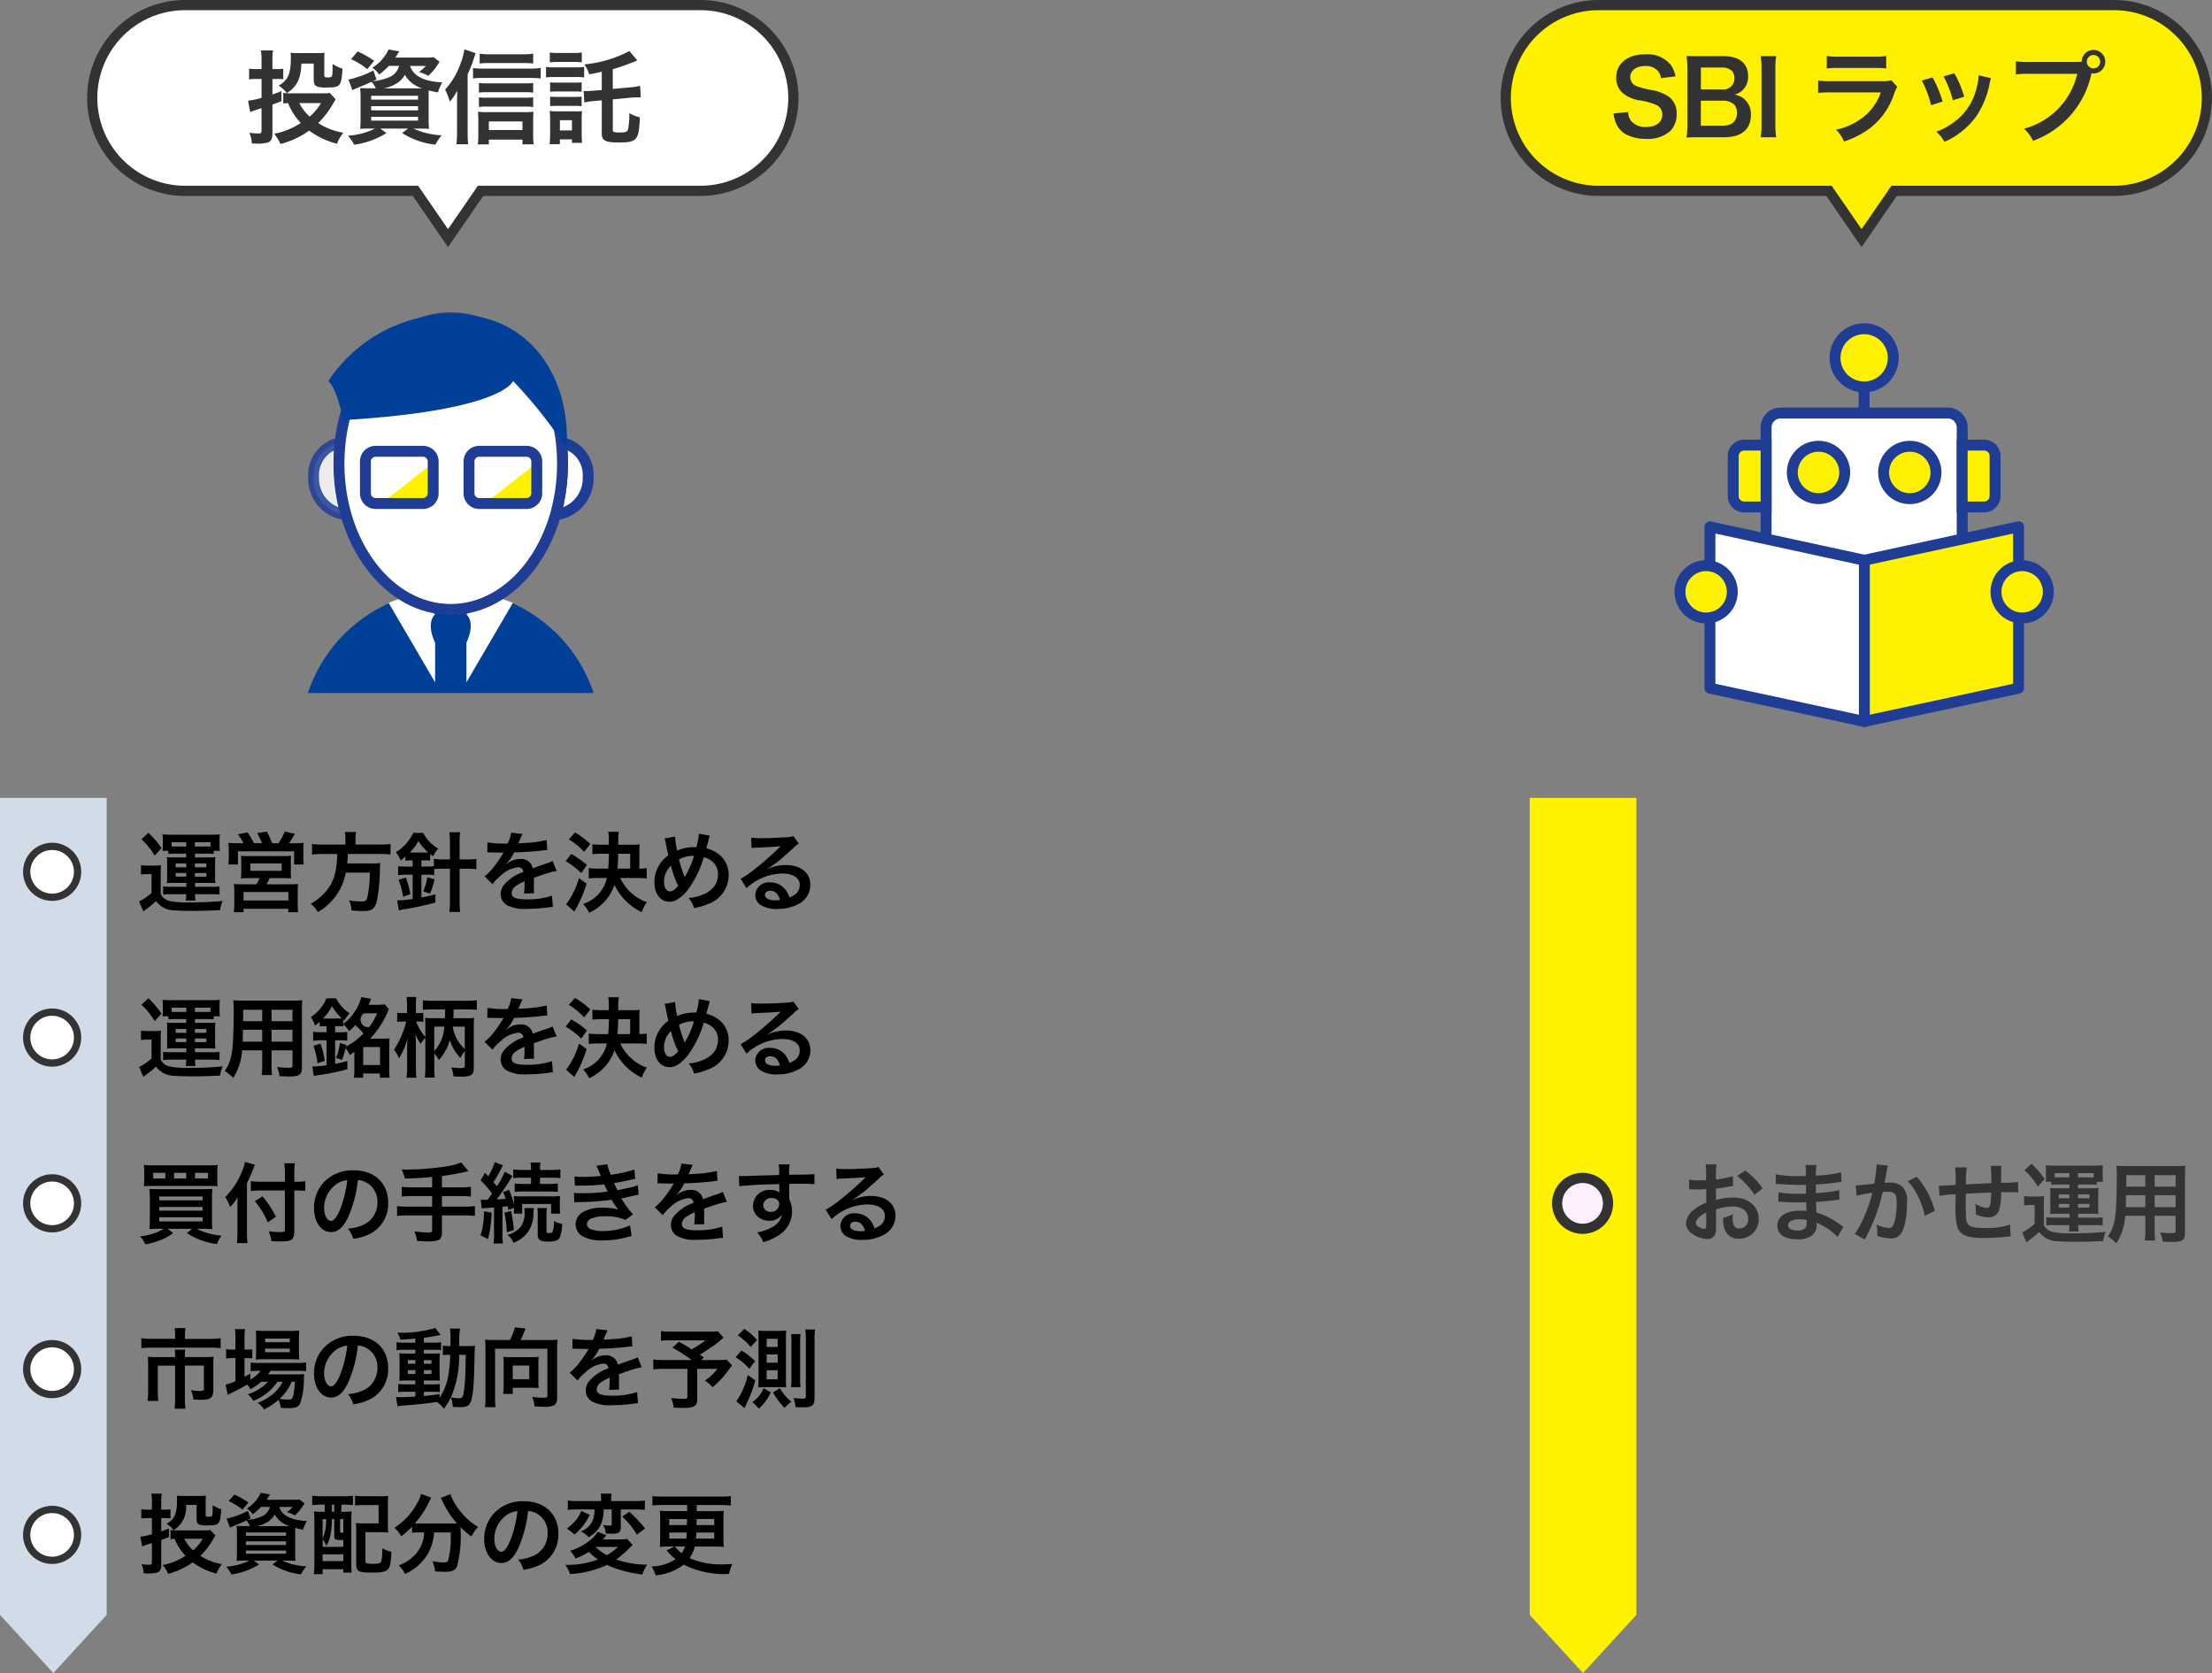<svg xmlns="http://www.w3.org/2000/svg" width="304.104" height="230.035" viewBox="0 0 304.104 230.035">
  <rect x="0" y="0" width="304.104" height="230.035" fill="#808080" stroke="none"/>
  <g id="グループ_17974" data-name="グループ 17974" transform="translate(-546.968 -1731.299)">
    <g id="グループ_17975" data-name="グループ 17975">
      <path id="パス_60623" data-name="パス 60623" d="M837.6,1732H766.749a12.769,12.769,0,0,0-12.769,12.77h0a12.769,12.769,0,0,0,12.769,12.769h31.667l4.477,6.5,4.477-6.5H837.6a12.769,12.769,0,0,0,12.769-12.769h0A12.769,12.769,0,0,0,837.6,1732Z" fill="#fff000" stroke="#333" stroke-miterlimit="10" stroke-width="1.4"/>
      <g id="グループ_17974-2" data-name="グループ 17974">
        <path id="パス_60624" data-name="パス 60624" d="M770.814,1746.694a2,2,0,0,0,.393,1.232,2.487,2.487,0,0,0,2.045.827c1.4,0,2.241-.63,2.241-1.681a1.423,1.423,0,0,0-.7-1.289,8.861,8.861,0,0,0-2.438-.686,4.94,4.94,0,0,1-2.115-.855,2.754,2.754,0,0,1-1.079-2.269c0-1.947,1.569-3.207,3.979-3.207a4.132,4.132,0,0,1,3.488,1.414,3.77,3.77,0,0,1,.685,1.625l-2,.238a1.808,1.808,0,0,0-.42-.994,2.216,2.216,0,0,0-1.751-.673c-1.219,0-2.045.617-2.045,1.527a1.332,1.332,0,0,0,.952,1.275,11.951,11.951,0,0,0,1.975.5,6.175,6.175,0,0,1,2.284.855,2.765,2.765,0,0,1,1.162,2.409,3.26,3.26,0,0,1-.882,2.381,4.644,4.644,0,0,1-3.349,1.065,5.635,5.635,0,0,1-2.941-.729,3.3,3.3,0,0,1-1.233-1.6,4.836,4.836,0,0,1-.266-1.162Z" fill="#333"/>
        <path id="パス_60625" data-name="パス 60625" d="M780.614,1750.167c-.812,0-1.218.015-1.793.042a9.9,9.9,0,0,0,.127-1.891v-7.606a13.521,13.521,0,0,0-.112-1.722c.588.028.812.028,1.765.028h3.3c2.171,0,3.39.98,3.39,2.731a2.5,2.5,0,0,1-.784,1.975,2.374,2.374,0,0,1-1.107.589,2.554,2.554,0,0,1,1.415.644,2.761,2.761,0,0,1,.868,2.143c0,1.961-1.3,3.067-3.627,3.067Zm3.1-6.583a1.486,1.486,0,0,0,1.7-1.527,1.422,1.422,0,0,0-.364-1.036,1.989,1.989,0,0,0-1.345-.435h-2.9v3Zm-2.913,5h3.012c1.246,0,1.947-.617,1.947-1.751a1.522,1.522,0,0,0-.448-1.219,2.293,2.293,0,0,0-1.528-.476H780.8Z" fill="#333"/>
        <path id="パス_60626" data-name="パス 60626" d="M791.156,1739.018a10.468,10.468,0,0,0-.112,1.807v7.536a10.565,10.565,0,0,0,.112,1.806h-2.13a10.549,10.549,0,0,0,.113-1.806v-7.536a10.452,10.452,0,0,0-.113-1.807Z" fill="#333"/>
        <path id="パス_60627" data-name="パス 60627" d="M807.793,1743.234a6.289,6.289,0,0,0-.393.882,9.91,9.91,0,0,1-3.249,4.735,12.471,12.471,0,0,1-3.67,1.905,4.883,4.883,0,0,0-1.092-1.625,9.079,9.079,0,0,0,3.893-1.849,7.289,7.289,0,0,0,2.256-3.278h-6.822a14.257,14.257,0,0,0-1.793.07v-1.709a9.951,9.951,0,0,0,1.821.1h6.668a6.074,6.074,0,0,0,1.582-.126Zm-9.68-4.244a8.007,8.007,0,0,0,1.64.1h4.889a8,8,0,0,0,1.638-.1v1.722a10.806,10.806,0,0,0-1.611-.069h-4.944a10.83,10.83,0,0,0-1.612.069Z" fill="#333"/>
        <path id="パス_60628" data-name="パス 60628" d="M812.659,1741.945a16.115,16.115,0,0,1,1.373,3.32l-1.583.5a14.019,14.019,0,0,0-1.274-3.39Zm8.041.1a2.945,2.945,0,0,0-.2.715,11.94,11.94,0,0,1-1.933,4.664,10.747,10.747,0,0,1-4.272,3.376,5.09,5.09,0,0,0-1.121-1.387,9.128,9.128,0,0,0,2.382-1.288,8.058,8.058,0,0,0,3.179-4.861,6.216,6.216,0,0,0,.252-1.611Zm-5.056-.672a13.81,13.81,0,0,1,1.358,3.222l-1.555.49a15.385,15.385,0,0,0-1.274-3.292Z" fill="#333"/>
        <path id="パス_60629" data-name="パス 60629" d="M832.333,1739.816c.421,0,.589-.014.827-.028a1.618,1.618,0,1,1,1.611,1.611,1.908,1.908,0,0,1-.266-.028,12.564,12.564,0,0,1-8.041,9.287,5.161,5.161,0,0,0-1.233-1.667,10.16,10.16,0,0,0,7.312-7.536h-6.667a10.12,10.12,0,0,0-1.766.084v-1.821a9.612,9.612,0,0,0,1.793.1Zm1.527-.042a.918.918,0,1,0,.911-.911A.91.91,0,0,0,833.86,1739.774Z" fill="#333"/>
      </g>
    </g>
    <g id="グループ_17977" data-name="グループ 17977">
      <path id="パス_60630" data-name="パス 60630" d="M643.27,1732H572.417a12.769,12.769,0,0,0-12.769,12.77h0a12.769,12.769,0,0,0,12.769,12.769h31.666l4.478,6.5,4.477-6.5H643.27a12.769,12.769,0,0,0,12.77-12.769h0A12.77,12.77,0,0,0,643.27,1732Z" fill="#fff" stroke="#333" stroke-miterlimit="10" stroke-width="1.4"/>
      <g id="グループ_17976" data-name="グループ 17976">
        <path id="パス_60631" data-name="パス 60631" d="M582.923,1739.662a8.326,8.326,0,0,0-.084-1.429h1.667a8.048,8.048,0,0,0-.084,1.415v1.148h.784a3.642,3.642,0,0,0,.7-.055v1.456a6.151,6.151,0,0,0-.728-.042h-.756v2.129c.391-.126.616-.21,1.232-.462l.014,1.387c-.588.224-.742.28-1.246.462v4.062c0,.617-.211,1.023-.631,1.163a5.545,5.545,0,0,1-1.345.154c-.238,0-.434-.014-.854-.028a4.361,4.361,0,0,0-.336-1.471,9.811,9.811,0,0,0,1.261.1c.322,0,.406-.084.406-.42v-3.054a13.929,13.929,0,0,0-1.555.533l-.295-1.569a9.661,9.661,0,0,0,1.85-.392v-2.592h-.715a8.167,8.167,0,0,0-.994.056v-1.484a5.438,5.438,0,0,0,1.009.069h.7Zm10.2,5.309a5.678,5.678,0,0,0-.364.574,12.273,12.273,0,0,1-2.045,2.676,9.2,9.2,0,0,0,3.46,1.33,5.48,5.48,0,0,0-.883,1.513,11.166,11.166,0,0,1-3.824-1.807,11.61,11.61,0,0,1-3.936,1.835,6.343,6.343,0,0,0-.869-1.4,10.07,10.07,0,0,0,3.656-1.484,8.681,8.681,0,0,1-1.751-2.732c-.322.014-.419.028-.658.056v-1.47a6.369,6.369,0,0,0,1.135.069h4.4a3.464,3.464,0,0,0,.855-.069Zm-1.568-3.376c0,.308.055.35.49.35a.921.921,0,0,0,.476-.084c.126-.084.168-.378.168-1.134v-.631a5.982,5.982,0,0,0,1.373.645c-.014.139-.029.238-.029.308-.153,2.1-.322,2.283-2.157,2.283a4.32,4.32,0,0,1-1.218-.1c-.434-.154-.56-.406-.56-1.065v-2.129h-1.7c-.055,2.059-.587,3.152-1.989,4.063a4.752,4.752,0,0,0-1.134-1.037c1.3-.729,1.681-1.611,1.681-3.894a5.68,5.68,0,0,0-.042-.617,8.859,8.859,0,0,0,.91.042h2.9a8.24,8.24,0,0,0,.869-.042,6.351,6.351,0,0,0-.042.883Zm-3.433,3.88a6.507,6.507,0,0,0,1.415,1.863,7.249,7.249,0,0,0,1.555-1.863Z" fill="#333"/>
        <path id="パス_60632" data-name="パス 60632" d="M600.425,1740.362a9.43,9.43,0,0,1-1.33,1.177,3.464,3.464,0,0,0-.939-.925,5.768,5.768,0,0,0,2.227-2.521l1.471.266a4.2,4.2,0,0,1-.238.392,4.607,4.607,0,0,1-.3.463h4.105a7.554,7.554,0,0,0,1.163-.056l.826.644c-.112.154-.141.21-.322.476a8.017,8.017,0,0,1-1.233,1.443,6.741,6.741,0,0,0-1.289-.532,4.161,4.161,0,0,0,.939-.827h-2.157c.434,1.387,1.876,2.129,4.426,2.269a5.036,5.036,0,0,0-.589,1.373,10.738,10.738,0,0,1-1.274-.28c-.014.379-.014.785-.014,1.219v2.591a12.472,12.472,0,0,0,.056,1.485c-.322-.028-.9-.042-1.484-.042h-.66a10.38,10.38,0,0,0,3.881.924,6.87,6.87,0,0,0-.869,1.289,10.688,10.688,0,0,1-4.566-1.6l.812-.616h-3.824l.855.616a11.314,11.314,0,0,1-4.441,1.611,5.539,5.539,0,0,0-.854-1.246,9.8,9.8,0,0,0,3.726-.981h-.56c-.645,0-1.135.014-1.485.042.028-.252.056-.812.056-1.4v-2.759a13.33,13.33,0,0,0-.056-1.457c.294.028.784.042,1.429.042h.728a3.838,3.838,0,0,0-.588-.9c-.813.379-.981.449-2.017.869-.21.084-.351.154-.616.28l-.547-1.443a14.325,14.325,0,0,0,3.432-1.26l.42,1.232-.5.238a7.061,7.061,0,0,0,2.129-.5,2.248,2.248,0,0,0,1.471-1.6Zm-2.97.449a9.431,9.431,0,0,0-2.226-1.373l.91-1.065a13.447,13.447,0,0,1,2.269,1.289ZM598,1745h6.443v-.533H598Zm0,1.471h6.443v-.574H598Zm0,1.414h6.443v-.518H598Zm6.527-4.44h.477a4.21,4.21,0,0,1-2.382-1.849,3.263,3.263,0,0,1-1.3,1.275,5.181,5.181,0,0,1-1.568.574Z" fill="#333"/>
        <path id="パス_60633" data-name="パス 60633" d="M611.259,1749.509a15.284,15.284,0,0,0,.07,1.625h-1.611a14.182,14.182,0,0,0,.084-1.639v-4.174c0-.49,0-.532.042-1.555a8.377,8.377,0,0,1-1.036,1.513,8.807,8.807,0,0,0-.645-1.667,10.34,10.34,0,0,0,2.129-3.6,8.493,8.493,0,0,0,.519-1.933l1.541.532c-.042.14-.14.421-.281.841a15,15,0,0,1-.812,2.059Zm.742-8.853a6.986,6.986,0,0,0,1.163.071h6.821a8.533,8.533,0,0,0,1.318-.084v1.442a11.514,11.514,0,0,0-1.318-.07h-6.821a7.428,7.428,0,0,0-1.163.07Zm2.172,10.492H612.66a11.227,11.227,0,0,0,.069-1.3v-1.975a10.249,10.249,0,0,0-.055-1.2c.294.028.672.042,1.148.042h5.309c.547,0,.883-.014,1.191-.042a9.539,9.539,0,0,0-.056,1.19v1.961a9.345,9.345,0,0,0,.07,1.317h-1.541v-.644h-4.622Zm6.093-7.116a7.928,7.928,0,0,0-1.093-.056h-5.364a6.484,6.484,0,0,0-1,.056v-1.33a6.145,6.145,0,0,0,1,.056h5.35a8.427,8.427,0,0,0,1.107-.056Zm0,1.975a8.108,8.108,0,0,0-1.078-.056h-5.379a6.038,6.038,0,0,0-1,.056v-1.33a6.276,6.276,0,0,0,1,.055h5.364a8.087,8.087,0,0,0,1.093-.055Zm0-5.981a12.3,12.3,0,0,0-1.372-.056h-4.721a10.056,10.056,0,0,0-1.261.056v-1.344a9.671,9.671,0,0,0,1.387.084h4.482a10.1,10.1,0,0,0,1.485-.084Zm-1.471,9.147V1748h-4.622v1.176Z" fill="#333"/>
        <path id="パス_60634" data-name="パス 60634" d="M622.038,1740.488a6.242,6.242,0,0,0,1.135.071h2.969a7.419,7.419,0,0,0,1.134-.057v1.443a6.12,6.12,0,0,0-1.064-.056h-3.039a8.47,8.47,0,0,0-1.135.056Zm.49,10.632a13.326,13.326,0,0,0,.07-1.359v-2.087a9.367,9.367,0,0,0-.056-1.12,7.744,7.744,0,0,0,1.064.056H626a5.779,5.779,0,0,0,.994-.042,6.98,6.98,0,0,0-.056,1.022v2.158a11.3,11.3,0,0,0,.056,1.19h-1.4v-.476h-1.654v.658Zm.028-12.607a6.762,6.762,0,0,0,1.176.07h2.046a6.748,6.748,0,0,0,1.176-.07v1.359a9.423,9.423,0,0,0-1.176-.056h-2.046a9.171,9.171,0,0,0-1.176.056Zm.042,4.105a7.718,7.718,0,0,0,.924.042h2.508a6.913,6.913,0,0,0,.9-.042v1.3a7.521,7.521,0,0,0-.9-.042h-2.508a7.854,7.854,0,0,0-.924.042Zm0,1.961a7.775,7.775,0,0,0,.924.042h2.494a7.2,7.2,0,0,0,.911-.042v1.317a7.521,7.521,0,0,0-.925-.042h-2.493a7.721,7.721,0,0,0-.911.042Zm1.344,4.65H625.6v-1.4h-1.654Zm5.758-8.068c-.869.2-1.064.238-1.723.35a5.13,5.13,0,0,0-.672-1.359,16.548,16.548,0,0,0,6.191-1.835l1.093,1.289c-.238.1-.238.1-.841.336a23.845,23.845,0,0,1-2.535.869v2.717l2.269-.21a7.257,7.257,0,0,0,1.485-.224l.1,1.6c-.168-.013-.265-.013-.364-.013-.265,0-.769.028-1.106.055l-2.381.225v4.188c0,.308.154.364,1.051.364.742,0,.98-.112,1.064-.49a11.2,11.2,0,0,0,.154-2.171,4.72,4.72,0,0,0,1.456.574c-.153,3.208-.377,3.46-3,3.46-1.737,0-2.241-.266-2.241-1.2v-4.594l-.841.084a9.906,9.906,0,0,0-1.554.21l-.1-1.583c.168.014.252.014.35.014.336,0,.868-.028,1.26-.07l.883-.07Z" fill="#333"/>
      </g>
    </g>
    <g id="グループ_17979" data-name="グループ 17979">
      <path id="パス_60635" data-name="パス 60635" d="M757.269,1841v112.333l7.333,8,7.333-8V1841Z" fill="#fff200"/>
      <g id="グループ_17978" data-name="グループ 17978">
        <path id="パス_60636" data-name="パス 60636" d="M782.89,1899.934a3.569,3.569,0,0,1-.1,1.019,1.052,1.052,0,0,1-1.1.695,3.733,3.733,0,0,1-2.266-.851,1.759,1.759,0,0,1-.659-1.355,2.556,2.556,0,0,1,1.031-1.775,6.415,6.415,0,0,1,1.751-1.02l-.012-1.847c-.1,0-.1,0-.492.024-.18.012-.348.012-.647.012-.18,0-.516-.012-.661-.012s-.263-.011-.3-.011a2.429,2.429,0,0,0-.251.011l-.013-1.343a7.346,7.346,0,0,0,1.451.108c.12,0,.252,0,.42-.012.288-.012.348-.012.479-.012v-.792a8.237,8.237,0,0,0-.071-1.379h1.5a7.361,7.361,0,0,0-.072,1.307v.768a13.359,13.359,0,0,0,2.314-.456l.049,1.343c-.217.037-.444.073-1.271.216-.4.073-.636.108-1.092.157v1.559a8.278,8.278,0,0,1,2.447-.336c2,0,3.43,1.223,3.43,2.926a2.664,2.664,0,0,1-2.723,2.734,1.936,1.936,0,0,1-1.967-1.331,4,4,0,0,1-.2-1.535,5.027,5.027,0,0,0,1.331-.528,4.338,4.338,0,0,0-.023.528,2.312,2.312,0,0,0,.168,1.056.831.831,0,0,0,.756.407,1.232,1.232,0,0,0,1.211-1.331c0-1.031-.84-1.7-2.123-1.7a7.669,7.669,0,0,0-2.3.4ZM781.535,1898c-.9.48-1.428,1.008-1.428,1.44,0,.2.121.384.4.551a1.443,1.443,0,0,0,.768.264c.2,0,.264-.108.264-.5Zm6.644-2.422a10.241,10.241,0,0,0-2.4-2.591l1.128-.755a10.179,10.179,0,0,1,2.374,2.458Z" fill="#333"/>
        <path id="パス_60637" data-name="パス 60637" d="M799.592,1901.373a8.12,8.12,0,0,0-2.219-1.644,5.459,5.459,0,0,0-.647-.3v.132a1.874,1.874,0,0,1-.672,1.619,3.2,3.2,0,0,1-1.98.515c-1.751,0-2.758-.683-2.758-1.87,0-1.308,1.187-2.076,3.2-2.076a6.27,6.27,0,0,1,.8.049,2.308,2.308,0,0,0-.012-.288v-.264c-.012-.168-.012-.168-.024-.648-.576.012-.947.024-1.2.024-.733,0-1.176-.012-2.171-.084-.156-.012-.276-.012-.456-.012l.024-1.295a15.457,15.457,0,0,0,2.794.2c.241,0,.648-.012.984-.024,0-.108,0-.516-.012-1.2-.384.013-.576.013-.756.013-.588,0-2.135-.06-2.938-.121-.132-.011-.228-.011-.264-.011H791.1l.011-1.332a15.768,15.768,0,0,0,3.227.252c.191,0,.6-.012.9-.024a8.545,8.545,0,0,0-.06-1.511H796.7a7.527,7.527,0,0,0-.084,1.463,16.214,16.214,0,0,0,3.454-.456l.06,1.332a7.46,7.46,0,0,0-.947.108c-1.056.144-1.524.179-2.579.24.012.3.012.443.024,1.187.6-.036.6-.036,1.7-.156a8.868,8.868,0,0,0,1.487-.264l.036,1.319c-.2.013-.5.048-.779.084-.18.024-.72.084-1.619.168-.168.012-.349.024-.815.048.035,1.164.035,1.164.047,1.451a10.758,10.758,0,0,1,3.287,1.691c.2.133.263.181.431.276Zm-5.241-2.435c-.972,0-1.56.312-1.56.828,0,.443.516.719,1.367.719a1.249,1.249,0,0,0,1.044-.383,1.527,1.527,0,0,0,.144-.768v-.288A4.21,4.21,0,0,0,794.351,1898.938Z" fill="#333"/>
        <path id="パス_60638" data-name="パス 60638" d="M806.519,1891.562a2.521,2.521,0,0,0-.1.372c-.025.156-.036.216-.072.408-.037.251-.037.251-.205,1.151-.047.264-.047.288-.084.444.348-.024.516-.036.745-.036a2.32,2.32,0,0,1,1.774.636,2.9,2.9,0,0,1,.564,2.122c0,2.063-.348,3.706-.923,4.366a1.523,1.523,0,0,1-1.332.539,5.816,5.816,0,0,1-1.847-.347c.012-.24.024-.408.024-.528a4.507,4.507,0,0,0-.12-1.02,4.937,4.937,0,0,0,1.751.468c.348,0,.54-.227.72-.815a10.7,10.7,0,0,0,.311-2.735c0-1.1-.275-1.427-1.222-1.427-.24,0-.42.012-.7.036a25.4,25.4,0,0,1-.732,2.6,25.7,25.7,0,0,1-1.439,3.37l-.18.359c-.036.073-.036.084-.1.2l-1.391-.767a13.1,13.1,0,0,0,1.247-2.255,20.407,20.407,0,0,0,1.164-3.394,21.511,21.511,0,0,0-2.148.384l-.143-1.415c.443,0,1.894-.144,2.554-.24a18.441,18.441,0,0,0,.312-2.423v-.228Zm3.969,1.535a11.652,11.652,0,0,1,2.471,4.677l-1.367.7a10.81,10.81,0,0,0-.96-2.722,7.781,7.781,0,0,0-1.379-2.051Z" fill="#333"/>
        <path id="パス_60639" data-name="パス 60639" d="M823.4,1901.277c-.131.012-.131.012-.539.06-.876.1-2.459.18-3.251.18-2.242,0-3.213-.432-3.573-1.583a11.876,11.876,0,0,1-.216-3.275c0-.18,0-.228.012-1.163a16.32,16.32,0,0,0-2.219.216l-.095-1.4c.167.011.287.011.347.011.108,0,.768-.035,1.955-.108.012-.191.012-.3.012-.371a11.83,11.83,0,0,0-.084-2.039h1.607a13.967,13.967,0,0,0-.108,2.339c1.679-.084,1.679-.084,3.466-.168a13.154,13.154,0,0,0-.071-2.375h1.5a5.48,5.48,0,0,0-.061.828v1.5a23.1,23.1,0,0,0,2.327-.108l.024,1.427a4.206,4.206,0,0,0-.684-.036c-.419,0-1.1.012-1.667.012a7.674,7.674,0,0,1-.311,2.543,1.462,1.462,0,0,1-1.463.9,3.934,3.934,0,0,1-1.716-.408c.013-.239.013-.312.013-.48a6.512,6.512,0,0,0-.084-.983,3.715,3.715,0,0,0,1.571.588c.311,0,.443-.156.515-.624a10.322,10.322,0,0,0,.108-1.5c-1.822.072-1.822.072-3.49.168v.324c0,.06,0,.06-.012.695v.252c0,.624.036,1.931.061,2.171.1,1.008.611,1.259,2.566,1.259a9.749,9.749,0,0,0,3.466-.456Z" fill="#333"/>
        <path id="パス_60640" data-name="パス 60640" d="M825.24,1895.748a5.536,5.536,0,0,0,.96.06h.887a5.367,5.367,0,0,0,.912-.06,12.064,12.064,0,0,0-.048,1.307v2.687a1.811,1.811,0,0,0,1.223.935,11.252,11.252,0,0,0,2.77.18,40.328,40.328,0,0,0,4.522-.192,5.066,5.066,0,0,0-.36,1.272c-1.619.071-2.627.095-4.017.095-.72,0-1.739-.036-2.232-.072a3.182,3.182,0,0,1-2.554-1.271,10.735,10.735,0,0,1-1.391,1.14c-.1.071-.216.167-.348.275l-.587-1.367a7.421,7.421,0,0,0,1.714-1.175v-2.579h-.635a4.673,4.673,0,0,0-.816.06Zm1.02-4.45a12.459,12.459,0,0,1,1.8,2.111l-.948,1.031a9.828,9.828,0,0,0-1.811-2.254Zm3.622,2.867a6.555,6.555,0,0,0-.888.047v-.431h-.8a4.57,4.57,0,0,0,.048-.732v-.743a5.167,5.167,0,0,0-.048-.792,10.433,10.433,0,0,0,1.164.048h5.589a10.633,10.633,0,0,0,1.139-.048,4.682,4.682,0,0,0-.048.768V1893a3.608,3.608,0,0,0,.061.78h-.865v.431a5.9,5.9,0,0,0-.875-.047h-1.7v.515h1.835c.5,0,.708-.012.984-.035a6.241,6.241,0,0,0-.048.887v1.811a5.965,5.965,0,0,0,.048.875c-.4-.024-.612-.035-.984-.035h-1.823v.539h2.411a4.814,4.814,0,0,0,.959-.06v1.128a7.029,7.029,0,0,0-.995-.048h-2.375a5.715,5.715,0,0,0,.072.875h-1.343a6.144,6.144,0,0,0,.072-.875h-2.219a5.339,5.339,0,0,0-.959.06v-1.14a7.685,7.685,0,0,0,.947.06h2.243v-.539h-1.715a8.027,8.027,0,0,0-.959.035,5.752,5.752,0,0,0,.035-.875v-1.811a5.5,5.5,0,0,0-.035-.887c.287.023.5.035.959.035h1.7v-.515Zm1.583-1.572H829.45v.576a3.585,3.585,0,0,0,.372.012h1.643Zm-1.451,2.927v.527h1.451v-.527Zm0,1.307v.5h1.451v-.5Zm4.462-3.646h.323v-.588h-2.147v.588Zm-1.824,2.866h1.572v-.527h-1.572Zm0,1.284h1.572v-.5h-1.572Z" fill="#333"/>
        <path id="パス_60641" data-name="パス 60641" d="M839.147,1898.458a8.058,8.058,0,0,1-1.223,3.79,7.3,7.3,0,0,0-1.163-.947,5.5,5.5,0,0,0,.875-2.027,12.14,12.14,0,0,0,.24-1.835c.06-1.008.108-2.71.108-4.126a16.208,16.208,0,0,0-.06-1.739c.42.036.731.048,1.38.048h6.727a13.343,13.343,0,0,0,1.38-.048,13.5,13.5,0,0,0-.049,1.355v7.88c0,.995-.359,1.247-1.726,1.247-.372,0-.984-.024-1.344-.048a4.892,4.892,0,0,0-.335-1.247c.6.06,1.127.1,1.511.1.492,0,.6-.048.6-.3v-2.1h-2.878v1.967a10.541,10.541,0,0,0,.06,1.428h-1.415a9.88,9.88,0,0,0,.072-1.416v-1.979Zm2.759-2.83h-2.651c0,.348-.012.587-.012.755-.012.564-.012.648-.012.888h2.675Zm0-2.747h-2.615v1.236l-.012.336h2.627Zm4.161,1.572v-1.572h-2.878v1.572Zm0,2.818v-1.643h-2.878v1.643Z" fill="#333"/>
      </g>
      <circle id="楕円形_1027" data-name="楕円形 1027" cx="3.5" cy="3.5" r="3.5" transform="translate(761.041 1893.25)" fill="#fff0ff" stroke="#333" stroke-miterlimit="10" stroke-width="1.4"/>
    </g>
    <g id="グループ_17985" data-name="グループ 17985">
      <path id="パス_60642" data-name="パス 60642" d="M546.968,1841v112.333l7.333,8,7.333-8V1841Z" fill="#d1dce8"/>
      <g id="グループ_17980" data-name="グループ 17980">
        <path id="パス_60643" data-name="パス 60643" d="M566.352,1850.25a5.428,5.428,0,0,0,.96.061h.887a5.269,5.269,0,0,0,.912-.061,12.086,12.086,0,0,0-.048,1.308v2.686a1.813,1.813,0,0,0,1.223.936,11.276,11.276,0,0,0,2.77.179,40.339,40.339,0,0,0,4.522-.191,5.06,5.06,0,0,0-.36,1.271c-1.619.072-2.627.1-4.017.1-.72,0-1.74-.036-2.232-.072a3.177,3.177,0,0,1-2.554-1.272,10.755,10.755,0,0,1-1.391,1.14c-.1.072-.216.168-.348.276l-.588-1.368a7.356,7.356,0,0,0,1.715-1.175v-2.579h-.636a4.671,4.671,0,0,0-.815.061Zm1.02-4.449a12.359,12.359,0,0,1,1.8,2.111l-.947,1.031a9.91,9.91,0,0,0-1.811-2.255Zm3.622,2.866a6.55,6.55,0,0,0-.888.048v-.432h-.8a4.673,4.673,0,0,0,.048-.731v-.743a5.3,5.3,0,0,0-.048-.792,10.467,10.467,0,0,0,1.164.047h5.589a10.656,10.656,0,0,0,1.139-.047,4.679,4.679,0,0,0-.048.767v.72a3.592,3.592,0,0,0,.061.779h-.865v.432a5.9,5.9,0,0,0-.875-.048h-1.7v.516H575.6a9.692,9.692,0,0,0,.984-.036,6.109,6.109,0,0,0-.048.887v1.812a5.84,5.84,0,0,0,.048.875c-.4-.024-.612-.035-.984-.035h-1.823v.539h2.411a4.822,4.822,0,0,0,.959-.06v1.127a7.183,7.183,0,0,0-.995-.048h-2.375a5.718,5.718,0,0,0,.072.876H572.5a6,6,0,0,0,.073-.876h-2.219a5.316,5.316,0,0,0-.959.061v-1.14a7.686,7.686,0,0,0,.947.06h2.242v-.539h-1.714a8.055,8.055,0,0,0-.959.035,5.759,5.759,0,0,0,.035-.875v-1.812a5.515,5.515,0,0,0-.035-.887c.287.024.5.036.959.036h1.7v-.516Zm1.583-1.571h-2.015v.576a3.622,3.622,0,0,0,.372.012h1.643Zm-1.452,2.926v.528h1.452v-.528Zm0,1.308v.5h1.452v-.5Zm4.462-3.646h.324v-.588h-2.147v.588Zm-1.823,2.866h1.571v-.528h-1.571Zm0,1.284h1.571v-.5h-1.571Z"/>
        <path id="パス_60644" data-name="パス 60644" d="M580.439,1847.229a6.433,6.433,0,0,0-.768-1.212l1.32-.276a11.211,11.211,0,0,1,.9,1.488h1.1a11.082,11.082,0,0,0-.672-1.38l1.344-.216a16.04,16.04,0,0,1,.731,1.6h.863a8.218,8.218,0,0,0,.852-1.608l1.391.312c-.2.372-.564.96-.792,1.3h.72a12.125,12.125,0,0,0,1.283-.049,9.009,9.009,0,0,0-.036,1.067v.96a7.73,7.73,0,0,0,.048.947h-1.319v-1.81h-7.724v1.81h-1.319a7.8,7.8,0,0,0,.06-.935v-.948a10.459,10.459,0,0,0-.048-1.091c.4.036.732.049,1.272.049Zm.911,4.808a11.365,11.365,0,0,0-1.259.048,8.352,8.352,0,0,0,.048-1.079v-1.14a6.1,6.1,0,0,0-.048-.911A6.626,6.626,0,0,0,581,1849h5.11a6.2,6.2,0,0,0,.876-.048,6.079,6.079,0,0,0-.036.947v1.1a7.606,7.606,0,0,0,.036,1.079c-.4-.035-.7-.048-1.26-.048h-1.7a7.9,7.9,0,0,1-.407.852h3.189a8.939,8.939,0,0,0,1.14-.048,9.039,9.039,0,0,0-.048,1.151v1.56a7.949,7.949,0,0,0,.059,1.175H586.6v-.468h-6.153v.468H579.12c.036-.408.06-.78.06-1.188v-1.559a9.134,9.134,0,0,0-.06-1.139,9.1,9.1,0,0,0,1.115.048h1.979a4.827,4.827,0,0,0,.444-.852Zm-.9,3.07h6.165v-1.163h-6.165Zm.935-4.077h4.306v-1.019h-4.306Z"/>
        <path id="パス_60645" data-name="パス 60645" d="M594.454,1846.688a4.81,4.81,0,0,0-.084-.995h1.547a5.455,5.455,0,0,0-.072.995v.732h3.3a10.107,10.107,0,0,0,1.512-.084v1.451a10.685,10.685,0,0,0-1.464-.072H594.8c-.06.9-.06.935-.1,1.3h3.322a7.369,7.369,0,0,0,1.235-.061.3.3,0,0,1-.012.12c-.024.18-.024.325-.047.84a23.585,23.585,0,0,1-.409,4.21c-.275,1.139-.671,1.439-1.871,1.439-.42,0-.7-.012-1.619-.084a3.883,3.883,0,0,0-.347-1.391,11.485,11.485,0,0,0,1.8.155c.529,0,.649-.132.8-.959a17.43,17.43,0,0,0,.264-3.01h-3.31a7.856,7.856,0,0,1-3.85,5.433,3.355,3.355,0,0,0-.971-1.14,7.725,7.725,0,0,0,2.146-1.775c1.032-1.235,1.44-2.626,1.5-5.073h-1.966a13.022,13.022,0,0,0-1.5.072v-1.451a10.668,10.668,0,0,0,1.5.084h3.082Z"/>
        <path id="パス_60646" data-name="パス 60646" d="M603.443,1849.591a4.686,4.686,0,0,0-.732.048v-.564c-.252.216-.36.312-.671.54a4,4,0,0,0-.648-1.151,6.066,6.066,0,0,0,2.387-2.651h1.367a5.092,5.092,0,0,0,2.087,2.159,4.02,4.02,0,0,0-.732,1.067c-.192-.143-.288-.216-.4-.311v.9a6,6,0,0,0-.743-.036h-.456v.851h.708a7.855,7.855,0,0,0,1.007-.047v-1.008a9.987,9.987,0,0,0,1.343.072h.864V1847.1a9.344,9.344,0,0,0-.084-1.379h1.487a9.287,9.287,0,0,0-.072,1.379v2.363h.948a10.55,10.55,0,0,0,1.354-.072v1.415a11.462,11.462,0,0,0-1.342-.072h-.96v4.5a11.584,11.584,0,0,0,.072,1.451h-1.487a9.633,9.633,0,0,0,.084-1.451v-4.5h-.875c-.481,0-.888.024-1.285.06v.828a6.8,6.8,0,0,0-1.054-.06h-.708v3.142c.611-.108,1.079-.216,1.93-.444v1.128a42.108,42.108,0,0,1-4.533.971,4.221,4.221,0,0,0-.5.12l-.227-1.379a14.231,14.231,0,0,0,2.123-.2v-3.334H602.9a10.707,10.707,0,0,0-1.2.06v-1.235a10.778,10.778,0,0,0,1.211.059h.78v-.851Zm-1.056,5a10.613,10.613,0,0,0-.624-2.326l1-.313a12.764,12.764,0,0,1,.623,2.3Zm1.056-6.069h1.967c.215,0,.288,0,.443-.011a6.975,6.975,0,0,1-1.367-1.583,6.419,6.419,0,0,1-1.188,1.594Zm1.715,5.337a8.123,8.123,0,0,0,.551-1.955l1.008.3a12.779,12.779,0,0,1-.624,1.955Z"/>
        <path id="パス_60647" data-name="パス 60647" d="M613.98,1847.12a14.389,14.389,0,0,0,2.782.156,4.776,4.776,0,0,0,.48-1.487l1.571.168a9.2,9.2,0,0,0-.48,1.079c-.06.132-.083.168-.108.216.1-.012.1-.012.756-.048a16.2,16.2,0,0,0,3.142-.408l.084,1.368c-.335.024-.335.024-.948.1-.875.107-2.4.2-3.609.239a6.235,6.235,0,0,1-1.1,1.6l.012.023c.084-.059.084-.059.24-.18a2.905,2.905,0,0,1,1.691-.54,1.579,1.579,0,0,1,1.715,1.272q1.385-.5,1.835-.648a3.726,3.726,0,0,0,.887-.359l.565,1.379a10.558,10.558,0,0,0-1.332.324q-.252.072-1.8.612v.131c.012.312.012.312.012.48v.48c-.012.2-.012.312-.012.4a4.939,4.939,0,0,0,.036.636l-1.392.036a9.469,9.469,0,0,0,.073-1.392v-.288a7.289,7.289,0,0,0-1.152.624,1.263,1.263,0,0,0-.624.983c0,.624.576.875,2.028.875a10.448,10.448,0,0,0,3.526-.5l.119,1.546a3.523,3.523,0,0,0-.551.048,21.752,21.752,0,0,1-3.07.216,5.142,5.142,0,0,1-2.675-.5,1.738,1.738,0,0,1-.876-1.547,1.91,1.91,0,0,1,.529-1.331,5.847,5.847,0,0,1,2.578-1.691.659.659,0,0,0-.732-.648,4.057,4.057,0,0,0-2.459,1.236,5.385,5.385,0,0,0-1.043,1.091l-1.092-1.08a7.232,7.232,0,0,0,1.081-1.067,15.963,15.963,0,0,0,1.438-2.051.6.6,0,0,1,.1-.156c-.049,0-.2.013-.2.013-.193,0-1.247-.025-1.512-.025-.228-.011-.228-.011-.336-.011a1.426,1.426,0,0,0-.191.011Z"/>
        <path id="パス_60648" data-name="パス 60648" d="M625.5,1848.715a11.794,11.794,0,0,1,2.159,1.512l-.768,1.115a11.657,11.657,0,0,0-2.159-1.643Zm2.123,4.078a18.364,18.364,0,0,1-1.32,3.166c-.084.156-.336.6-.372.672l-1.139-.995a10.9,10.9,0,0,0,1.775-3.6Zm-1.608-7.04a10.121,10.121,0,0,1,2.1,1.595l-.84,1.08a9.2,9.2,0,0,0-2.1-1.716Zm6.225,6.261a6.367,6.367,0,0,0,3.67,3.334,4.389,4.389,0,0,0-.707,1.367,7.844,7.844,0,0,1-3.754-3.754,6.544,6.544,0,0,1-3.491,3.838,4,4,0,0,0-.827-1.211,4.882,4.882,0,0,0,3.274-3.574h-1.152a10.268,10.268,0,0,0-1.342.071v-1.427a10.413,10.413,0,0,0,1.331.072h1.343c.06-.683.084-1.379.1-2.05h-1a11.864,11.864,0,0,0-1.27.059v-1.355a12.7,12.7,0,0,0,1.27.06h.984v-.648a5.523,5.523,0,0,0-.084-1.127h1.463a4.72,4.72,0,0,0-.084,1.115v.66H633.8a8.3,8.3,0,0,0,1.116-.048,6.268,6.268,0,0,0-.048.959v2.375a7.244,7.244,0,0,0,1.008-.072v1.427a10.634,10.634,0,0,0-1.333-.071Zm1.367-1.284v-2.05h-1.654c-.013.959-.036,1.426-.1,2.05Z"/>
        <path id="パス_60649" data-name="パス 60649" d="M639.779,1846.316a11.759,11.759,0,0,0,.287,1.931,5.821,5.821,0,0,1,2.315-.479h.324a9.2,9.2,0,0,0,.348-1.859l1.511.3a1.276,1.276,0,0,0-.12.336c-.168.647-.323,1.235-.372,1.4a4.156,4.156,0,0,1,1.607.72,3.538,3.538,0,0,1,1.463,2.975,4.21,4.21,0,0,1-2.806,3.946,8.757,8.757,0,0,1-1.955.575,3.462,3.462,0,0,0-.744-1.4,5.439,5.439,0,0,0,1.955-.468,3.5,3.5,0,0,0,1.68-1.283,2.871,2.871,0,0,0,.407-1.475,2.194,2.194,0,0,0-.875-1.859,2.829,2.829,0,0,0-1.08-.516,14.413,14.413,0,0,1-2.182,4.474,5.391,5.391,0,0,1-1.427,1.319,2.007,2.007,0,0,1-1.116.323c-1.236,0-2.063-1.079-2.063-2.7a4.491,4.491,0,0,1,1.919-3.681c-.06-.181-.275-1.224-.407-1.9a1.609,1.609,0,0,0-.12-.407Zm-1.524,6.225c0,.779.336,1.319.816,1.319.336,0,.72-.263,1.128-.779a12.9,12.9,0,0,1-.984-2.759A3.032,3.032,0,0,0,638.255,1852.541Zm2.855-.636a.959.959,0,0,1,.072-.155,13.145,13.145,0,0,0,1.2-2.771,3.976,3.976,0,0,0-2.063.48,14.059,14.059,0,0,0,.72,2.267,1.123,1.123,0,0,1,.06.179Z"/>
        <path id="パス_60650" data-name="パス 60650" d="M652.486,1850.79a5.852,5.852,0,0,1,2.518-.552c2.052,0,3.371,1.056,3.371,2.7a2.933,2.933,0,0,1-1.631,2.651,5.944,5.944,0,0,1-2.9.683,4.063,4.063,0,0,1-2.326-.551,1.713,1.713,0,0,1-.72-1.38,1.847,1.847,0,0,1,2.063-1.715,2.583,2.583,0,0,1,2.075.983,3.263,3.263,0,0,1,.552,1.08c.995-.372,1.427-.887,1.427-1.739,0-.935-.924-1.548-2.375-1.548a7.387,7.387,0,0,0-4.941,2.016l-.816-1.3a10.654,10.654,0,0,0,1.691-1.127,40.041,40.041,0,0,0,3.586-3.118l.216-.216-.012-.013c-.456.061-1.223.109-3.394.205a3.876,3.876,0,0,0-.575.06l-.06-1.439a10.829,10.829,0,0,0,1.415.072c1.02,0,2.482-.061,3.645-.145a1.782,1.782,0,0,0,.745-.155l.743,1.055a2.543,2.543,0,0,0-.624.492c-.6.552-1.475,1.331-1.883,1.679-.216.179-1.079.828-1.319.983a4.944,4.944,0,0,1-.492.313Zm.36,2.986c-.431,0-.708.216-.708.552,0,.48.54.756,1.428.756a3.246,3.246,0,0,0,.623-.048C653.973,1854.208,653.518,1853.776,652.846,1853.776Z"/>
      </g>
      <g id="グループ_17981" data-name="グループ 17981">
        <path id="パス_60651" data-name="パス 60651" d="M566.352,1873a5.536,5.536,0,0,0,.96.06h.887a5.374,5.374,0,0,0,.912-.06,12.086,12.086,0,0,0-.048,1.308v2.686a1.809,1.809,0,0,0,1.223.936,11.267,11.267,0,0,0,2.77.179,40.607,40.607,0,0,0,4.522-.191,5.048,5.048,0,0,0-.36,1.271c-1.619.072-2.627.1-4.017.1-.72,0-1.74-.036-2.232-.072a3.177,3.177,0,0,1-2.554-1.272,10.735,10.735,0,0,1-1.391,1.14c-.1.072-.216.168-.348.276l-.588-1.368a7.387,7.387,0,0,0,1.715-1.175v-2.579h-.636a4.766,4.766,0,0,0-.815.06Zm1.02-4.449a12.322,12.322,0,0,1,1.8,2.111l-.947,1.031a9.888,9.888,0,0,0-1.811-2.255Zm3.622,2.866a6.376,6.376,0,0,0-.888.048v-.432h-.8a4.681,4.681,0,0,0,.048-.731v-.744a5.272,5.272,0,0,0-.048-.791,10.711,10.711,0,0,0,1.164.047h5.589a10.919,10.919,0,0,0,1.139-.047,4.67,4.67,0,0,0-.048.767v.72a3.6,3.6,0,0,0,.061.779h-.865v.432a5.752,5.752,0,0,0-.875-.048h-1.7v.516H575.6a9.692,9.692,0,0,0,.984-.036,6.109,6.109,0,0,0-.048.887v1.811a5.846,5.846,0,0,0,.048.876c-.4-.024-.612-.036-.984-.036h-1.823v.54h2.411a4.886,4.886,0,0,0,.959-.06v1.127a7.183,7.183,0,0,0-.995-.048h-2.375a5.718,5.718,0,0,0,.072.876H572.5a6,6,0,0,0,.073-.876h-2.219a5.433,5.433,0,0,0-.959.06v-1.139a7.685,7.685,0,0,0,.947.06h2.242v-.54h-1.714a7.811,7.811,0,0,0-.959.036,5.767,5.767,0,0,0,.035-.876v-1.811a5.507,5.507,0,0,0-.035-.887c.287.024.5.036.959.036h1.7v-.516Zm1.583-1.571h-2.015v.575a3.35,3.35,0,0,0,.372.013h1.643Zm-1.452,2.926v.528h1.452v-.528Zm0,1.308v.5h1.452v-.5Zm4.462-3.646h.324v-.588h-2.147v.588Zm-1.823,2.866h1.571v-.528h-1.571Zm0,1.284h1.571v-.5h-1.571Z"/>
        <path id="パス_60652" data-name="パス 60652" d="M580.259,1875.709a8.062,8.062,0,0,1-1.223,3.791,7.256,7.256,0,0,0-1.163-.948,5.49,5.49,0,0,0,.875-2.027,12.122,12.122,0,0,0,.24-1.835c.059-1.007.108-2.71.108-4.126a16.438,16.438,0,0,0-.06-1.738c.42.035.731.048,1.38.048h6.727a13.666,13.666,0,0,0,1.38-.048,13.476,13.476,0,0,0-.049,1.355v7.88c0,.995-.359,1.247-1.726,1.247-.373,0-.984-.024-1.344-.048a4.888,4.888,0,0,0-.335-1.248c.6.06,1.127.1,1.511.1.492,0,.6-.047.6-.3v-2.1H584.3v1.968a10.525,10.525,0,0,0,.06,1.427h-1.415a9.88,9.88,0,0,0,.072-1.416v-1.979Zm2.759-2.83h-2.651c0,.348-.012.588-.012.756-.012.564-.012.648-.012.887h2.675Zm0-2.746H580.4v1.235l-.012.336h2.627Zm4.161,1.571v-1.571H584.3v1.571Zm0,2.818v-1.643H584.3v1.643Z"/>
        <path id="パス_60653" data-name="パス 60653" d="M591.648,1872.388a4.57,4.57,0,0,0-.732.048v-.66a5.844,5.844,0,0,1-.636.539,4.485,4.485,0,0,0-.575-1.175,5.706,5.706,0,0,0,2.146-2.578h1.319a5.547,5.547,0,0,0,1.872,2.063,6.638,6.638,0,0,0-.756.983l-.132-.12v.6a6.957,6.957,0,0,0,2.495-3.694l1.331.228a8.286,8.286,0,0,1-.336.827h1.079a6.334,6.334,0,0,0,1.128-.06l.575.648a12.313,12.313,0,0,1-2.566,4.066H599.4a8.882,8.882,0,0,0,1.128-.048,9.532,9.532,0,0,0-.048,1.151v3.023a7.9,7.9,0,0,0,.06,1.247h-1.344v-.588h-2.3v.588h-1.27a7.776,7.776,0,0,0,.059-1.212v-1.775c0-.156,0-.156.012-.575-.3.215-.359.263-.636.443a4.364,4.364,0,0,0-.587-.935,10.529,10.529,0,0,1-.492,1.607l-.8-.276a8.681,8.681,0,0,0,.516-2.063l.888.288-.048.228a9.661,9.661,0,0,0,2.4-1.811,9.133,9.133,0,0,0-1.115-1.151,8.008,8.008,0,0,1-.863.827,4.4,4.4,0,0,0-.792-.947v.3a6.034,6.034,0,0,0-.743-.035h-.384v.839h.672a5.4,5.4,0,0,0,.995-.06v1.211a7.9,7.9,0,0,0-.995-.047h-.672v3.238a15.253,15.253,0,0,0,1.679-.4l.012,1.14a27.628,27.628,0,0,1-3.622.755c-.3.036-.732.12-1.008.18l-.192-1.319a.869.869,0,0,0,.156.011,15.025,15.025,0,0,0,1.8-.179v-3.43h-.684a8.066,8.066,0,0,0-1.163.071v-1.235a10.357,10.357,0,0,0,1.188.06h.659v-.839Zm-1.032,5.1a10.625,10.625,0,0,0-.552-2.4l.972-.3a12.529,12.529,0,0,1,.576,2.375Zm2.831-6.153c.252,0,.359,0,.515-.012a6.852,6.852,0,0,1-1.355-1.7,6.362,6.362,0,0,1-1.235,1.715h2.075Zm3.6-.72a1.022,1.022,0,0,0,.672,1.895,7.189,7.189,0,0,0,1.091-1.895Zm-.143,7.113h2.314v-2.471H596.9Z"/>
        <path id="パス_60654" data-name="パス 60654" d="M605.446,1873.995a4.265,4.265,0,0,0-.648.827,6.956,6.956,0,0,1-.732-1.331,12.094,12.094,0,0,1,.084,1.391v3.13a12.3,12.3,0,0,0,.06,1.464h-1.355a9.812,9.812,0,0,0,.084-1.464v-2.626c0-.24.024-.792.072-1.344a10.325,10.325,0,0,1-1.187,2.771,4.557,4.557,0,0,0-.684-1.187,12.727,12.727,0,0,0,1.679-3.874h-.456a3.455,3.455,0,0,0-.791.06v-1.271a4.548,4.548,0,0,0,.791.047h.564v-.959a7.913,7.913,0,0,0-.072-1.259h1.355a7.821,7.821,0,0,0-.06,1.247v.971h.349a4.707,4.707,0,0,0,.659-.035v1.247a3.513,3.513,0,0,0-.636-.048h-.348a6.83,6.83,0,0,0,1.272,2.123v-1.547c0-.444-.013-.756-.036-1.08a9.6,9.6,0,0,0,1.174.048h1.548c.024-.408.024-.408.024-1.091v-.12h-1.715c-.552,0-.972.024-1.343.06v-1.319a9.9,9.9,0,0,0,1.343.071h4.749a9.5,9.5,0,0,0,1.332-.071v1.319a10.842,10.842,0,0,0-1.332-.06h-1.858c-.025.983-.025.983-.037,1.211h1.667a8.52,8.52,0,0,0,1.188-.048,11.433,11.433,0,0,0-.048,1.2v5.732c0,.9-.384,1.152-1.691,1.152-.228,0-.744-.012-1.1-.036a4.666,4.666,0,0,0-.287-1.248,9.5,9.5,0,0,0,1.319.108c.444,0,.528-.06.528-.371v-1.979a7.254,7.254,0,0,0-.612.947,6.181,6.181,0,0,1-1.451-2.446,6.957,6.957,0,0,1-1.5,2.746,6.208,6.208,0,0,0-.636-.924v1.908a11.8,11.8,0,0,0,.061,1.415h-1.355a11.933,11.933,0,0,0,.072-1.428Zm1.222,1.823a5.39,5.39,0,0,0,1.38-3.37h-1.38Zm2.543-3.37a5.083,5.083,0,0,0,1.656,3.07v-3.07Z"/>
        <path id="パス_60655" data-name="パス 60655" d="M613.98,1869.869a14.473,14.473,0,0,0,2.782.156,4.785,4.785,0,0,0,.48-1.487l1.571.168a9.2,9.2,0,0,0-.48,1.079c-.06.132-.083.168-.108.216.1-.012.1-.012.756-.048a16.2,16.2,0,0,0,3.142-.408l.084,1.368c-.335.024-.335.024-.948.1-.875.108-2.4.2-3.609.24a6.212,6.212,0,0,1-1.1,1.595l.012.024c.084-.06.084-.06.24-.179a2.9,2.9,0,0,1,1.691-.541,1.578,1.578,0,0,1,1.715,1.272q1.385-.5,1.835-.648a3.779,3.779,0,0,0,.887-.359l.565,1.379a10.558,10.558,0,0,0-1.332.324q-.252.072-1.8.611v.132c.012.312.012.312.012.48v.48c-.012.2-.012.311-.012.4a4.928,4.928,0,0,0,.036.636l-1.392.036a9.454,9.454,0,0,0,.073-1.391v-.288a7.3,7.3,0,0,0-1.152.624,1.262,1.262,0,0,0-.624.983c0,.624.576.875,2.028.875a10.421,10.421,0,0,0,3.526-.5l.119,1.547a3.523,3.523,0,0,0-.551.048,21.752,21.752,0,0,1-3.07.216,5.151,5.151,0,0,1-2.675-.5,1.739,1.739,0,0,1-.876-1.547,1.91,1.91,0,0,1,.529-1.331,5.846,5.846,0,0,1,2.578-1.691.659.659,0,0,0-.732-.648,4.06,4.06,0,0,0-2.459,1.235,5.387,5.387,0,0,0-1.043,1.092l-1.092-1.08a7.234,7.234,0,0,0,1.081-1.067,15.963,15.963,0,0,0,1.438-2.051.562.562,0,0,1,.1-.156c-.049,0-.2.012-.2.012-.193,0-1.247-.024-1.512-.024-.228-.012-.228-.012-.336-.012a1.325,1.325,0,0,0-.191.012Z"/>
        <path id="パス_60656" data-name="パス 60656" d="M625.5,1871.464a11.792,11.792,0,0,1,2.159,1.511l-.768,1.116a11.609,11.609,0,0,0-2.159-1.643Zm2.123,4.078a18.364,18.364,0,0,1-1.32,3.166c-.084.156-.336.6-.372.672l-1.139-1a10.894,10.894,0,0,0,1.775-3.6Zm-1.608-7.041a10.166,10.166,0,0,1,2.1,1.6l-.84,1.079a9.218,9.218,0,0,0-2.1-1.715Zm6.225,6.261a6.36,6.36,0,0,0,3.67,3.334,4.4,4.4,0,0,0-.707,1.368,7.841,7.841,0,0,1-3.754-3.755,6.541,6.541,0,0,1-3.491,3.838,4.028,4.028,0,0,0-.827-1.211,4.881,4.881,0,0,0,3.274-3.574h-1.152a10.242,10.242,0,0,0-1.342.072v-1.427a10.435,10.435,0,0,0,1.331.072h1.343c.06-.684.084-1.379.1-2.051h-1a11.822,11.822,0,0,0-1.27.06v-1.355c.371.036.767.06,1.27.06h.984v-.648a5.533,5.533,0,0,0-.084-1.128h1.463a4.732,4.732,0,0,0-.084,1.116v.66H633.8a8.3,8.3,0,0,0,1.116-.048,6.267,6.267,0,0,0-.048.959v2.375a7.244,7.244,0,0,0,1.008-.072v1.427a10.613,10.613,0,0,0-1.333-.072Zm1.367-1.283v-2.051h-1.654c-.013.96-.036,1.427-.1,2.051Z"/>
        <path id="パス_60657" data-name="パス 60657" d="M639.779,1869.065a11.759,11.759,0,0,0,.287,1.931,5.821,5.821,0,0,1,2.315-.479h.324a9.215,9.215,0,0,0,.348-1.859l1.511.3a1.272,1.272,0,0,0-.12.335c-.168.648-.323,1.236-.372,1.4a4.14,4.14,0,0,1,1.607.72,3.537,3.537,0,0,1,1.463,2.975,4.207,4.207,0,0,1-2.806,3.945,8.81,8.81,0,0,1-1.955.576,3.468,3.468,0,0,0-.744-1.4,5.439,5.439,0,0,0,1.955-.468,3.5,3.5,0,0,0,1.68-1.283,2.874,2.874,0,0,0,.407-1.475,2.2,2.2,0,0,0-.875-1.86,2.846,2.846,0,0,0-1.08-.515,14.4,14.4,0,0,1-2.182,4.473,5.4,5.4,0,0,1-1.427,1.32,2.008,2.008,0,0,1-1.116.323c-1.236,0-2.063-1.079-2.063-2.7a4.494,4.494,0,0,1,1.919-3.682c-.06-.18-.275-1.224-.407-1.9a1.617,1.617,0,0,0-.12-.408Zm-1.524,6.225c0,.779.336,1.319.816,1.319.336,0,.72-.264,1.128-.779a12.9,12.9,0,0,1-.984-2.759A3.032,3.032,0,0,0,638.255,1875.29Zm2.855-.636a.912.912,0,0,1,.072-.155,13.167,13.167,0,0,0,1.2-2.771,3.976,3.976,0,0,0-2.063.48,14.059,14.059,0,0,0,.72,2.267,1.088,1.088,0,0,1,.06.179Z"/>
        <path id="パス_60658" data-name="パス 60658" d="M652.486,1873.539a5.854,5.854,0,0,1,2.518-.552c2.052,0,3.371,1.055,3.371,2.7a2.931,2.931,0,0,1-1.631,2.65,5.933,5.933,0,0,1-2.9.684,4.055,4.055,0,0,1-2.326-.552,1.712,1.712,0,0,1-.72-1.379,1.846,1.846,0,0,1,2.063-1.715,2.583,2.583,0,0,1,2.075.983,3.263,3.263,0,0,1,.552,1.08c.995-.372,1.427-.888,1.427-1.739,0-.936-.924-1.548-2.375-1.548a7.387,7.387,0,0,0-4.941,2.016l-.816-1.3a10.725,10.725,0,0,0,1.691-1.127,40.2,40.2,0,0,0,3.586-3.118l.216-.216-.012-.013c-.456.061-1.223.108-3.394.2a3.892,3.892,0,0,0-.575.06l-.06-1.44a10.807,10.807,0,0,0,1.415.072c1.02,0,2.482-.06,3.645-.144a1.8,1.8,0,0,0,.745-.155l.743,1.055a2.573,2.573,0,0,0-.624.492c-.6.551-1.475,1.331-1.883,1.679-.216.179-1.079.827-1.319.983a4.716,4.716,0,0,1-.492.312Zm.36,2.986c-.431,0-.708.216-.708.552,0,.48.54.756,1.428.756a3.246,3.246,0,0,0,.623-.048C653.973,1876.957,653.518,1876.525,652.846,1876.525Z"/>
      </g>
      <g id="グループ_17982" data-name="グループ 17982">
        <path id="パス_60659" data-name="パス 60659" d="M568.8,1900.245c-.516,0-.875.012-1.295.048a12.909,12.909,0,0,0,.06-1.415v-2.758a12.98,12.98,0,0,0-.06-1.356c.372.024.624.036,1.26.036h6.08c.7,0,.983-.012,1.319-.036a13.667,13.667,0,0,0-.048,1.367v2.8a11.913,11.913,0,0,0,.048,1.367c-.4-.036-.756-.048-1.271-.048h-.887a9.1,9.1,0,0,0,3.43.936,4.334,4.334,0,0,0-.648,1.163,9.57,9.57,0,0,1-2.35-.6,8.554,8.554,0,0,1-1.776-.912l.72-.588h-3.359l.745.588a6.352,6.352,0,0,1-1.644.923,9.5,9.5,0,0,1-2.183.624,2.957,2.957,0,0,0-.731-1.091,8.036,8.036,0,0,0,3.286-1.044Zm8.048-6.824a6.759,6.759,0,0,0,.048.972c-.288-.024-.6-.037-1.259-.037h-7.653c-.6,0-.983.013-1.247.037a5.5,5.5,0,0,0,.061-.972v-.936a6.214,6.214,0,0,0-.061-1.007,12.532,12.532,0,0,0,1.356.048h7.448a12.383,12.383,0,0,0,1.355-.048,7.653,7.653,0,0,0-.048,1.007Zm-7.148-.863h-1.668v.767H569.7Zm-.84,3.777h5.961v-.527h-5.961Zm0,1.415h5.961v-.5h-5.961Zm0,1.488h5.961v-.576h-5.961Zm3.706-6.68H570.91v.767h1.655Zm3,.767v-.767h-1.787v.767Z"/>
        <path id="パス_60660" data-name="パス 60660" d="M580.919,1900.773c0,.54.024.983.06,1.439H579.54a12.2,12.2,0,0,0,.072-1.439v-3.538c0-.588,0-.863.024-1.343a6.238,6.238,0,0,1-1.032,1.367,5.312,5.312,0,0,0-.671-1.367,10.269,10.269,0,0,0,2.218-3.334,6.157,6.157,0,0,0,.493-1.5l1.378.384c-.084.18-.168.384-.288.7-.143.4-.479,1.151-.815,1.823Zm5.218-8.047a10.88,10.88,0,0,0-.084-1.488H587.5a13.405,13.405,0,0,0-.072,1.488v1.055h.347a7.248,7.248,0,0,0,1.163-.072v1.319c-.323-.024-.707-.048-1.127-.048h-.383v5.6c0,.624-.132,1-.409,1.175s-.586.228-1.474.228c-.432,0-.756-.012-1.272-.047a4.369,4.369,0,0,0-.383-1.356,11.5,11.5,0,0,0,1.475.12c.671,0,.768-.036.768-.3v-5.421h-3.263a12.655,12.655,0,0,0-1.415.072v-1.343a10.6,10.6,0,0,0,1.355.072h3.323Zm-3.083,3.058a14.075,14.075,0,0,1,1.847,2.794l-1.115.792a11.609,11.609,0,0,0-1.775-2.914Z"/>
        <path id="パス_60661" data-name="パス 60661" d="M594.922,1898.446c-.684,1.547-1.451,2.255-2.435,2.255-1.367,0-2.35-1.391-2.35-3.322a5.149,5.149,0,0,1,1.319-3.49,5.384,5.384,0,0,1,4.126-1.68c2.878,0,4.749,1.752,4.749,4.45a4.621,4.621,0,0,1-2.914,4.474,7.846,7.846,0,0,1-1.883.5,3.841,3.841,0,0,0-.731-1.4,6.387,6.387,0,0,0,2.385-.659,3.359,3.359,0,0,0,1.668-3,2.971,2.971,0,0,0-1.475-2.662,2.622,2.622,0,0,0-1.211-.36A17.407,17.407,0,0,1,594.922,1898.446Zm-1.763-4.293a4.012,4.012,0,0,0-1.631,3.238c0,.984.42,1.763.948,1.763.395,0,.8-.5,1.235-1.535a15.77,15.77,0,0,0,.995-4.054A3.052,3.052,0,0,0,593.159,1894.153Z"/>
        <path id="パス_60662" data-name="パス 60662" d="M606.382,1893.121c-1.571.144-2.171.18-3.742.216a6.615,6.615,0,0,0-.444-1.235h.587a37.175,37.175,0,0,0,5.373-.408,8.389,8.389,0,0,0,2.219-.576l.983,1.2a31.733,31.733,0,0,1-3.633.672v1.559h2.482a12.174,12.174,0,0,0,1.5-.071v1.343a12.256,12.256,0,0,0-1.476-.072h-2.506v1.451h3.07a11.394,11.394,0,0,0,1.463-.072v1.355a11.922,11.922,0,0,0-1.463-.072h-3.07v2.351c0,.528-.168.9-.468,1.031a3.84,3.84,0,0,1-1.343.192c-.36,0-.947-.024-1.632-.084a3.673,3.673,0,0,0-.359-1.307,14.918,14.918,0,0,0,2,.168c.347,0,.456-.084.456-.372v-1.979h-3.347a11.973,11.973,0,0,0-1.474.072v-1.355a11.458,11.458,0,0,0,1.474.072h3.347v-1.451h-2.675a13.7,13.7,0,0,0-1.5.072v-1.343a11.949,11.949,0,0,0,1.487.071h2.687Z"/>
        <path id="パス_60663" data-name="パス 60663" d="M614.544,1898.015a15.214,15.214,0,0,1-.481,3.646l-1.031-.516a10.353,10.353,0,0,0,.468-3.287Zm-1.476-1.776a2.874,2.874,0,0,0,.493.025h.431c.348-.468.348-.468.623-.864a13.574,13.574,0,0,0-1.57-1.811l.6-1.044.455.492a8.644,8.644,0,0,0,.876-1.954l1.151.443a3.017,3.017,0,0,0-.252.444,16.24,16.24,0,0,1-1.067,1.859l.467.564a9.508,9.508,0,0,0,1.079-1.992l1.08.588a8.334,8.334,0,0,0-.576.912c-.383.611-1.127,1.679-1.607,2.314.672-.035.876-.06,1.235-.095a8.448,8.448,0,0,0-.347-.924l.815-.288a11.354,11.354,0,0,1,.684,2v-.288a4.855,4.855,0,0,0-.048-.863,9.959,9.959,0,0,0,1.079.036h4.15a7.076,7.076,0,0,0,1.152-.06,7.973,7.973,0,0,0-.036.851v.72a5.343,5.343,0,0,0,.047.851h-1.247v-1.319h-3.982v1.319H617.59a4.543,4.543,0,0,0,.048-.779l-.78.276c-.036-.252-.059-.348-.095-.516-.264.036-.361.048-.72.084v3.79a7.081,7.081,0,0,0,.072,1.259h-1.3a7.444,7.444,0,0,0,.073-1.259v-3.694c-.2.012-.361.024-.468.036q-.36.018-.468.036a5.263,5.263,0,0,0-.756.072Zm4.162,1.56a22.286,22.286,0,0,1,.384,2.626l-.971.288a14.793,14.793,0,0,0-.325-2.687Zm3.13-.4c-.023.228-.023.228-.059.864a4.348,4.348,0,0,1-.816,2.518,4.6,4.6,0,0,1-1.931,1.4,2.687,2.687,0,0,0-.816-1.1,3.491,3.491,0,0,0,1.751-1.032,3.144,3.144,0,0,0,.6-2.1,4.122,4.122,0,0,0-.036-.552Zm-1.523-4.174a8.9,8.9,0,0,0-1.307.06v-1.2a9.568,9.568,0,0,0,1.331.072h1.116v-.12a4.784,4.784,0,0,0-.073-.9h1.38a4.665,4.665,0,0,0-.072.912v.108h1.463a9.585,9.585,0,0,0,1.332-.072v1.2a8.726,8.726,0,0,0-1.3-.06h-1.5v.852h1.224a8.393,8.393,0,0,0,1.222-.06v1.163a9.888,9.888,0,0,0-1.211-.06h-3.5a8.041,8.041,0,0,0-1.211.06v-1.163a8.315,8.315,0,0,0,1.223.06h1.02v-.852Zm3.335,4.174a4.18,4.18,0,0,0-.072.851v2.339c0,.2.072.252.359.252a.67.67,0,0,0,.456-.12,3.561,3.561,0,0,0,.2-1.559,3.423,3.423,0,0,0,1.14.419,5.638,5.638,0,0,1-.3,1.8c-.217.468-.6.623-1.584.623-1.163,0-1.475-.2-1.475-1v-2.759a4.071,4.071,0,0,0-.06-.851Z"/>
        <path id="パス_60664" data-name="パス 60664" d="M625.944,1893.061a10.055,10.055,0,0,0,1.152.048,21.315,21.315,0,0,0,2.47-.132c-.036-.1-.036-.1-.131-.311-.3-.7-.468-1.068-.481-1.092l1.5-.2a7.076,7.076,0,0,0,.492,1.451,20.3,20.3,0,0,0,3.239-.719l.12,1.271-.408.084c-.8.192-2.135.456-2.507.5.192.443.264.6.467.983,1.033-.215,1.583-.336,1.656-.348a6.065,6.065,0,0,0,1.139-.347l.12,1.307a7.68,7.68,0,0,0-.755.156c-.493.12-.888.2-1.176.264s-.3.06-.444.1a12.071,12.071,0,0,0,1.608,2.195l-1.056.755a6.446,6.446,0,0,0-2.759-.492,4.623,4.623,0,0,0-2.014.336.866.866,0,0,0-.516.732.791.791,0,0,0,.516.695,4.67,4.67,0,0,0,1.715.264,9.313,9.313,0,0,0,3.694-.78l.216,1.476a5.869,5.869,0,0,0-.779.18,11.59,11.59,0,0,1-3.071.407,5.484,5.484,0,0,1-2.927-.587,1.932,1.932,0,0,1-.923-1.644,2,2,0,0,1,1.007-1.667,5.356,5.356,0,0,1,2.795-.6,8.263,8.263,0,0,1,2.075.252,7.222,7.222,0,0,1-.924-1.344,34.386,34.386,0,0,1-4.641.324c-.2.012-.288.012-.492.036l-.048-1.307a7.09,7.09,0,0,0,1.235.048,23.594,23.594,0,0,0,3.4-.228c-.072-.144-.12-.216-.217-.444-.119-.251-.155-.324-.251-.539a29.135,29.135,0,0,1-3.215.168c-.5,0-.563.011-.815.024Z"/>
        <path id="パス_60665" data-name="パス 60665" d="M637.381,1892.618a14.518,14.518,0,0,0,2.782.155,4.769,4.769,0,0,0,.48-1.487l1.571.168a9.184,9.184,0,0,0-.48,1.08c-.06.132-.084.167-.108.216.1-.013.1-.013.756-.049a16.1,16.1,0,0,0,3.141-.408l.084,1.368c-.335.024-.335.024-.947.1-.875.108-2.4.2-3.609.24a6.245,6.245,0,0,1-1.1,1.6l.012.024c.084-.06.084-.06.24-.18a2.9,2.9,0,0,1,1.691-.54,1.577,1.577,0,0,1,1.714,1.271q1.386-.5,1.835-.647a3.709,3.709,0,0,0,.888-.36l.565,1.379a10.564,10.564,0,0,0-1.332.324q-.252.072-1.8.612v.132c.011.311.011.311.011.479v.48c-.011.2-.011.312-.011.4a4.75,4.75,0,0,0,.036.636l-1.392.036a9.47,9.47,0,0,0,.073-1.392v-.287a7.224,7.224,0,0,0-1.152.623,1.263,1.263,0,0,0-.624.984c0,.624.576.875,2.027.875a10.447,10.447,0,0,0,3.527-.5l.119,1.546a3.663,3.663,0,0,0-.551.048,21.581,21.581,0,0,1-3.07.217,5.147,5.147,0,0,1-2.675-.5,1.74,1.74,0,0,1-.876-1.548,1.916,1.916,0,0,1,.528-1.331,5.864,5.864,0,0,1,2.579-1.691.659.659,0,0,0-.732-.648,4.057,4.057,0,0,0-2.459,1.236,5.41,5.41,0,0,0-1.043,1.091l-1.092-1.079a7.292,7.292,0,0,0,1.08-1.067,15.94,15.94,0,0,0,1.439-2.051.565.565,0,0,1,.1-.156c-.049,0-.2.012-.2.012-.193,0-1.248-.024-1.512-.024-.228-.012-.228-.012-.336-.012a1.337,1.337,0,0,0-.192.012Z"/>
        <path id="パス_60666" data-name="パス 60666" d="M655.461,1895.892c0,.047.012.144.012.288a3.644,3.644,0,0,1,.383,1.691,3.849,3.849,0,0,1-1.786,3.238,8.384,8.384,0,0,1-2.171.983,3.955,3.955,0,0,0-.851-1.355,5.68,5.68,0,0,0,2.038-.7,2.527,2.527,0,0,0,1.392-1.751,1.978,1.978,0,0,1-1.763.851,2.211,2.211,0,0,1-1.392-.432,1.876,1.876,0,0,1-.827-1.619,2.208,2.208,0,0,1,2.387-2.183,2,2,0,0,1,1.247.36.493.493,0,0,1-.012-.144c-.013-.024-.013-.7-.013-1.02-1.714.049-2.841.084-3.37.121-1.81.131-1.81.131-2.134.179l-.048-1.427a5.233,5.233,0,0,0,.588.024c.3,0,.491,0,2.039-.06.779-.024.9-.024,1.883-.047.4-.013.4-.013,1.019-.037a6.5,6.5,0,0,0-.072-1.451l1.511-.012a9.434,9.434,0,0,0-.06,1.427c2.087-.011,3.022-.036,3.466-.084l.012,1.38c-.444-.036-1.019-.06-2.015-.06-.287,0-.5,0-1.451.024v.779Zm-2.446.12a1.05,1.05,0,0,0-1.116.959.945.945,0,0,0,1.019.947,1.092,1.092,0,0,0,1.176-1.079C654.094,1896.335,653.674,1896.012,653.015,1896.012Z"/>
        <path id="パス_60667" data-name="パス 60667" d="M664.186,1896.288a5.835,5.835,0,0,1,2.518-.552c2.052,0,3.37,1.055,3.37,2.7a2.93,2.93,0,0,1-1.631,2.651,5.937,5.937,0,0,1-2.9.684,4.052,4.052,0,0,1-2.326-.552,1.713,1.713,0,0,1-.72-1.38,1.845,1.845,0,0,1,2.063-1.714,2.581,2.581,0,0,1,2.075.983,3.254,3.254,0,0,1,.552,1.08c.995-.373,1.426-.888,1.426-1.74,0-.935-.923-1.547-2.375-1.547a7.386,7.386,0,0,0-4.94,2.015l-.817-1.295a10.748,10.748,0,0,0,1.692-1.128,40.021,40.021,0,0,0,3.586-3.118l.216-.216-.012-.012c-.456.06-1.224.108-3.4.2a4.04,4.04,0,0,0-.575.06l-.059-1.439a10.829,10.829,0,0,0,1.415.072c1.019,0,2.482-.06,3.645-.144a1.766,1.766,0,0,0,.744-.156l.743,1.055a2.576,2.576,0,0,0-.624.492c-.6.552-1.474,1.331-1.882,1.679-.216.18-1.079.828-1.32.984a4.975,4.975,0,0,1-.491.312Zm.36,2.986c-.432,0-.708.216-.708.552,0,.479.54.755,1.428.755a3.237,3.237,0,0,0,.623-.048C665.673,1899.706,665.218,1899.274,664.546,1899.274Z"/>
      </g>
      <g id="グループ_17983" data-name="グループ 17983">
        <path id="パス_60668" data-name="パス 60668" d="M571.042,1914.791a5.375,5.375,0,0,0-.072-.888h1.511a3.948,3.948,0,0,0-.084.876v.6h3.394a10.518,10.518,0,0,0,1.512-.084v1.368a9.2,9.2,0,0,0-1.476-.072h-7.951a13.671,13.671,0,0,0-1.476.072v-1.368a11.2,11.2,0,0,0,1.512.084h3.13Zm0,2.95a6.622,6.622,0,0,0-.048-.875h1.44a4.492,4.492,0,0,0-.048.875v.144h2.782a10.523,10.523,0,0,0,1.175-.048,8.844,8.844,0,0,0-.048,1.032v3.538c0,1.079-.348,1.355-1.751,1.355-.275,0-.5-.012-.995-.048a4.316,4.316,0,0,0-.324-1.283,8.276,8.276,0,0,0,1.175.12c.492,0,.6-.06.6-.372v-3.118h-2.614v4.449a10.838,10.838,0,0,0,.084,1.475h-1.512a11.293,11.293,0,0,0,.084-1.463v-4.461h-2.375v3.441a9.1,9.1,0,0,0,.072,1.416h-1.475a12.2,12.2,0,0,0,.072-1.4v-3.646a9.612,9.612,0,0,0-.048-1.032,12.329,12.329,0,0,0,1.235.048h2.519Z"/>
        <path id="パス_60669" data-name="パス 60669" d="M582.874,1921.279a6.925,6.925,0,0,1-1.475,1.02,2.766,2.766,0,0,0-.456-.636,22.359,22.359,0,0,1-2.386,1.259,1.306,1.306,0,0,1-.157.1.593.593,0,0,0-.12.06l-.3-1.4a8.618,8.618,0,0,0,1.356-.48v-3.178h-.348a5.837,5.837,0,0,0-.935.06v-1.283a5.364,5.364,0,0,0,.947.06h.336v-1.487a9.309,9.309,0,0,0-.072-1.332h1.391a8.186,8.186,0,0,0-.072,1.343v1.476h.216a5.128,5.128,0,0,0,.851-.048v1.259a6.2,6.2,0,0,0-.838-.048h-.229v2.579c.324-.168.42-.228.8-.444v.827a4.72,4.72,0,0,0,1.427-1.211h-.263a8.583,8.583,0,0,0-1.116.06v-1.2a6.692,6.692,0,0,0,1.128.059H587.8a7.964,7.964,0,0,0,1.247-.071v1.2a11.735,11.735,0,0,0-1.236-.048h-3.669a4.311,4.311,0,0,1-.325.492h3.815c.588,0,.815-.012,1.163-.036a6.984,6.984,0,0,0-.048.708,10.426,10.426,0,0,1-.492,3.262c-.239.551-.623.707-1.679.707-.324,0-.54-.012-1.008-.036a2.892,2.892,0,0,0-.323-1.1,8.6,8.6,0,0,1-1.979,1.319,3.284,3.284,0,0,0-.864-.912,7.312,7.312,0,0,0,2.183-1.294,5.356,5.356,0,0,0,1.248-1.6h-.72a7.219,7.219,0,0,1-3.322,2.627,2.966,2.966,0,0,0-.768-.912,6.218,6.218,0,0,0,2.783-1.715Zm.36-3.094a8.656,8.656,0,0,0-1.1.048,10.712,10.712,0,0,0,.048-1.164v-1.751a9.323,9.323,0,0,0-.048-1.091,8.422,8.422,0,0,0,1.211.06h3.49a9.021,9.021,0,0,0,1.283-.06,9.709,9.709,0,0,0-.048,1.188v1.654a9.292,9.292,0,0,0,.048,1.152c-.252-.024-.611-.036-1.092-.036Zm.18-2.339h3.394v-.5h-3.394Zm0,1.367h3.394v-.491h-3.394Zm3.658,4.066a6.7,6.7,0,0,1-1.679,2.351,8.376,8.376,0,0,0,1.235.1c.444,0,.576-.12.684-.636a14.58,14.58,0,0,0,.2-1.811Z"/>
        <path id="パス_60670" data-name="パス 60670" d="M594.922,1921.195c-.684,1.547-1.451,2.255-2.435,2.255-1.367,0-2.35-1.391-2.35-3.322a5.149,5.149,0,0,1,1.319-3.49,5.384,5.384,0,0,1,4.126-1.68c2.878,0,4.749,1.752,4.749,4.45a4.621,4.621,0,0,1-2.914,4.474,7.851,7.851,0,0,1-1.883.5,3.84,3.84,0,0,0-.731-1.4,6.387,6.387,0,0,0,2.385-.659,3.359,3.359,0,0,0,1.668-3,2.971,2.971,0,0,0-1.475-2.662,2.622,2.622,0,0,0-1.211-.36A17.4,17.4,0,0,1,594.922,1921.195Zm-1.763-4.293a4.012,4.012,0,0,0-1.631,3.238c0,.984.42,1.763.948,1.763.395,0,.8-.5,1.235-1.535a15.771,15.771,0,0,0,.995-4.054A3.051,3.051,0,0,0,593.159,1916.9Z"/>
        <path id="パス_60671" data-name="パス 60671" d="M604.079,1915.342c-.828.073-1.164.1-2.063.144a3.963,3.963,0,0,0-.42-.959,15.964,15.964,0,0,0,5.229-.648l.72.984c-.108.012-.5.072-.66.108-.444.084-1.043.179-1.643.263v.672h1.247a6.31,6.31,0,0,0,1.115-.06v1.092a4.1,4.1,0,0,0-.863-.048h-1.5v.515h1.188a9.158,9.158,0,0,0,1.007-.036,9.609,9.609,0,0,0-.036,1.056v1.619c.012.576.024.935.036,1.091-.276-.024-.516-.024-1.08-.024h-1.115v.528H606.3a8.147,8.147,0,0,0,1.127-.048v1.127a3.507,3.507,0,0,0-.84-.059h-1.343v.587c.624-.06,1.031-.108,2.159-.264v.516a8.239,8.239,0,0,0,1.139-2.758,17.8,17.8,0,0,0,.313-3.167,7.318,7.318,0,0,0-1,.048v-1.295a5.258,5.258,0,0,0,.852.048h.18c.012-.3.012-.5.012-.875a7.654,7.654,0,0,0-.072-1.524h1.379a14.374,14.374,0,0,0-.1,2.4h1.044a9.462,9.462,0,0,0,1.127-.048c-.048.432-.048.528-.084,2.255-.059,3.094-.216,4.785-.515,5.481-.216.527-.6.708-1.5.708-.193,0-.78-.025-.96-.037a3.538,3.538,0,0,0-.276-1.3,7.75,7.75,0,0,1-.96,1.571,3.55,3.55,0,0,0-.947-.947c-1.643.24-2.519.335-4.713.5-.228.024-.408.048-.7.1l-.216-1.283a5.337,5.337,0,0,0,.624.024c.54,0,.768-.012,2.039-.084v-.659h-1.235a10.482,10.482,0,0,0-1.115.048v-1.128a7.078,7.078,0,0,0,1.126.06h1.224v-.528h-1.044c-.539,0-.827.013-1.163.036.024-.3.036-.551.036-1.139v-1.547c0-.564-.012-.792-.036-1.092.336.025.648.036,1.175.036h1.032v-.515h-1.464a7.23,7.23,0,0,0-1.115.06v-1.1a7.213,7.213,0,0,0,1.115.06h1.464Zm-1.044,2.963v.5h1.044v-.5Zm0,1.379v.528h1.044v-.528Zm2.207-.875h1.043v-.5h-1.043Zm0,1.4h1.043v-.528h-1.043Zm4.846-2.639a14.052,14.052,0,0,1-1.128,5.853,6.3,6.3,0,0,0,1.056.12c.54,0,.624-.144.767-1.259a23.858,23.858,0,0,0,.168-2.483c.012-.42.012-.42.024-1.391.012-.372.012-.444.024-.84Z"/>
        <path id="パス_60672" data-name="パス 60672" d="M617.074,1915.546a8.177,8.177,0,0,0,.684-1.751l1.487.168c-.059.12-.168.36-.276.624-.18.444-.264.647-.419.959h3.909a11,11,0,0,0,1.164-.047,8.97,8.97,0,0,0-.06,1.175v6.788c0,.576-.144.9-.492,1.08a3.253,3.253,0,0,1-1.319.179c-.276,0-.5-.012-1.3-.06a4,4,0,0,0-.311-1.3,15.228,15.228,0,0,0,1.546.108c.468,0,.54-.048.54-.336v-6.392h-7.2v6.7a7.6,7.6,0,0,0,.084,1.331h-1.474a7.707,7.707,0,0,0,.071-1.331v-6.764c0-.432-.012-.744-.048-1.187a10.373,10.373,0,0,0,1.14.047Zm3.91,5.625a5.2,5.2,0,0,0,.06.96c-.275-.012-.7-.024-1.007-.024h-2.579v.839h-1.319a7.218,7.218,0,0,0,.072-1.007v-3.214a5.014,5.014,0,0,0-.061-.876,5.953,5.953,0,0,0,.852.048h3.167a6.288,6.288,0,0,0,.875-.048,5.453,5.453,0,0,0-.06.912Zm-3.526-.239h2.267v-1.884h-2.267Z"/>
        <path id="パス_60673" data-name="パス 60673" d="M625.68,1915.367a14.516,14.516,0,0,0,2.783.155,4.733,4.733,0,0,0,.479-1.487l1.572.168a8.71,8.71,0,0,0-.48,1.08c-.06.132-.084.167-.108.216.095-.013.095-.013.756-.049a16.106,16.106,0,0,0,3.141-.408l.084,1.368c-.335.024-.335.024-.947.1-.875.108-2.4.2-3.609.24a6.244,6.244,0,0,1-1.1,1.595l.012.024c.084-.06.084-.06.24-.18a2.894,2.894,0,0,1,1.69-.54,1.577,1.577,0,0,1,1.715,1.272q1.386-.5,1.836-.648a3.713,3.713,0,0,0,.887-.36l.564,1.379a10.6,10.6,0,0,0-1.332.324q-.252.072-1.8.612v.132c.011.311.011.311.011.479v.48c-.011.2-.011.312-.011.4a4.761,4.761,0,0,0,.036.636l-1.392.036a9.506,9.506,0,0,0,.072-1.392v-.287a7.2,7.2,0,0,0-1.151.623,1.263,1.263,0,0,0-.624.984c0,.624.576.875,2.027.875a10.448,10.448,0,0,0,3.527-.5l.119,1.546a3.669,3.669,0,0,0-.552.048,21.571,21.571,0,0,1-3.07.217,5.145,5.145,0,0,1-2.674-.5,1.74,1.74,0,0,1-.876-1.548,1.912,1.912,0,0,1,.528-1.331,5.861,5.861,0,0,1,2.578-1.691.658.658,0,0,0-.731-.648,4.057,4.057,0,0,0-2.459,1.236,5.41,5.41,0,0,0-1.043,1.091l-1.092-1.079a7.342,7.342,0,0,0,1.08-1.067,15.94,15.94,0,0,0,1.439-2.051.591.591,0,0,1,.1-.156c-.048,0-.2.012-.2.012-.192,0-1.248-.024-1.511-.024-.228-.012-.228-.012-.336-.012a1.337,1.337,0,0,0-.192.012Z"/>
        <path id="パス_60674" data-name="パス 60674" d="M646.424,1915.21a13.48,13.48,0,0,1-1.392,1.14c-.731.492-1.235.828-1.859,1.212.265.167.276.179.564.371l-.36.36h2.146a9.93,9.93,0,0,0,1.332-.06l.755.8c-.011.011-.275.347-.779,1.019a11.187,11.187,0,0,1-1.907,1.979,3.872,3.872,0,0,0-1.055-.9,7.651,7.651,0,0,0,1.738-1.631h-2.782v4.126c0,.983-.4,1.247-1.871,1.247-.395,0-.995-.012-1.367-.036a4.87,4.87,0,0,0-.348-1.331,11.621,11.621,0,0,0,1.751.12c.4,0,.48-.06.48-.324v-3.8h-3.178a12.539,12.539,0,0,0-1.512.072v-1.355a12.049,12.049,0,0,0,1.572.072h3.706a24.432,24.432,0,0,0-2.639-1.7l.876-.816c.791.432,1.056.6,1.763,1.044a13.052,13.052,0,0,0,1.907-1.235h-4.678a10.67,10.67,0,0,0-1.451.06v-1.332a9.745,9.745,0,0,0,1.476.072h5.336a7.33,7.33,0,0,0,1.032-.048Z"/>
        <path id="パス_60675" data-name="パス 60675" d="M648.9,1916.985a9.632,9.632,0,0,1,1.883,1.464l-.8,1.043a8.132,8.132,0,0,0-1.883-1.583Zm1.908,4.1a17.173,17.173,0,0,1-1.224,3.25c-.107.241-.132.288-.264.576l-1.127-.935a10.348,10.348,0,0,0,1.572-3.622Zm-1.524-7.076a7.855,7.855,0,0,1,1.764,1.535l-.876.96a8.4,8.4,0,0,0-1.763-1.607Zm3.647,8.731a7.143,7.143,0,0,1-1.631,2.243,6.309,6.309,0,0,0-.9-.9,4.249,4.249,0,0,0,1.548-1.931Zm-.888-.719a7.9,7.9,0,0,0-.827.036c.023-.312.035-.552.035-1.1v-5.685c0-.384-.012-.624-.035-1.032a6.413,6.413,0,0,0,.947.048h1.967c.372-.012.683-.024.935-.048a9.318,9.318,0,0,0-.047,1.1V1921c0,.48.011.768.036,1.056-.288-.024-.565-.036-.84-.036Zm.324-5.529h1.511v-1.116h-1.511Zm0,2.171h1.511v-1.14h-1.511Zm0,2.278h1.511V1919.7h-1.511Zm1.835,1.224a6,6,0,0,0,1.57,1.859,4.808,4.808,0,0,0-.934.863,10.159,10.159,0,0,1-1.6-2.147Zm1.511-.144a6.134,6.134,0,0,0,.059-1.02v-5.253a6.037,6.037,0,0,0-.059-1.019h1.319a6.008,6.008,0,0,0-.059,1.043v5.217a7.4,7.4,0,0,0,.048,1.032Zm3.238,1.511c0,.995-.324,1.259-1.583,1.259-.252,0-.779-.012-1.019-.023a4.836,4.836,0,0,0-.3-1.272,7.293,7.293,0,0,0,1.223.1c.408,0,.48-.048.48-.324v-7.8a11.847,11.847,0,0,0-.072-1.38h1.343a8.053,8.053,0,0,0-.072,1.38Z"/>
      </g>
      <g id="グループ_17984" data-name="グループ 17984">
        <path id="パス_60676" data-name="パス 60676" d="M567.852,1937.888a7.044,7.044,0,0,0-.072-1.224h1.427a6.89,6.89,0,0,0-.072,1.211v.984h.672a3.107,3.107,0,0,0,.6-.048v1.248a5.282,5.282,0,0,0-.623-.037h-.648v1.824c.336-.109.528-.18,1.055-.4l.012,1.187c-.5.192-.636.24-1.067.4v3.478c0,.528-.18.875-.539.995a4.75,4.75,0,0,1-1.152.132c-.2,0-.372-.012-.731-.024a3.756,3.756,0,0,0-.288-1.259,8.362,8.362,0,0,0,1.079.084c.276,0,.348-.072.348-.36v-2.615a11.7,11.7,0,0,0-1.331.456l-.252-1.343a8.286,8.286,0,0,0,1.583-.336v-2.219h-.612a7.231,7.231,0,0,0-.851.048V1938.8a4.624,4.624,0,0,0,.863.06h.6Zm8.731,4.545a4.842,4.842,0,0,0-.312.492,10.52,10.52,0,0,1-1.75,2.291,7.879,7.879,0,0,0,2.961,1.139,4.731,4.731,0,0,0-.755,1.3,9.548,9.548,0,0,1-3.274-1.547,9.973,9.973,0,0,1-3.37,1.571,5.5,5.5,0,0,0-.744-1.2,8.652,8.652,0,0,0,3.131-1.271,7.422,7.422,0,0,1-1.5-2.339c-.276.012-.36.024-.564.048v-1.26a5.253,5.253,0,0,0,.972.06h3.766a2.854,2.854,0,0,0,.731-.06Zm-1.344-2.89c0,.264.049.3.42.3a.8.8,0,0,0,.408-.072c.108-.072.144-.324.144-.972v-.54a5.147,5.147,0,0,0,1.176.552c-.012.12-.025.2-.025.264-.132,1.8-.275,1.955-1.846,1.955a3.7,3.7,0,0,1-1.044-.084c-.371-.132-.48-.348-.48-.911v-1.824h-1.451a3.667,3.667,0,0,1-1.7,3.478,4.106,4.106,0,0,0-.972-.887c1.116-.624,1.44-1.379,1.44-3.334a4.674,4.674,0,0,0-.036-.528,7.567,7.567,0,0,0,.78.036h2.482a6.978,6.978,0,0,0,.743-.036,5.741,5.741,0,0,0-.036.756Zm-2.937,3.322a5.543,5.543,0,0,0,1.211,1.595,6.2,6.2,0,0,0,1.331-1.595Z"/>
        <path id="パス_60677" data-name="パス 60677" d="M582.851,1938.487a8.144,8.144,0,0,1-1.14,1.008,2.951,2.951,0,0,0-.8-.792,4.927,4.927,0,0,0,1.907-2.159l1.259.228a3.305,3.305,0,0,1-.2.336,3.931,3.931,0,0,1-.252.4h3.514a6.455,6.455,0,0,0,.995-.048l.708.552c-.1.132-.12.18-.276.408a6.888,6.888,0,0,1-1.055,1.235,5.752,5.752,0,0,0-1.1-.456,3.579,3.579,0,0,0,.8-.708h-1.848c.373,1.188,1.608,1.824,3.79,1.943a4.333,4.333,0,0,0-.5,1.175,9.108,9.108,0,0,1-1.091-.239c-.012.323-.012.671-.012,1.043v2.219a10.648,10.648,0,0,0,.048,1.271c-.276-.024-.768-.036-1.272-.036h-.563a8.867,8.867,0,0,0,3.322.792,5.831,5.831,0,0,0-.744,1.1,9.175,9.175,0,0,1-3.91-1.367l.7-.528h-3.274l.731.528a9.691,9.691,0,0,1-3.8,1.379,4.818,4.818,0,0,0-.731-1.067,8.368,8.368,0,0,0,3.19-.84h-.48c-.552,0-.971.012-1.271.036.024-.215.048-.7.048-1.2v-2.363a11.393,11.393,0,0,0-.048-1.247c.251.024.671.036,1.223.036h.624a3.268,3.268,0,0,0-.5-.768c-.7.324-.84.384-1.726.744-.181.072-.3.132-.529.24l-.467-1.236a12.186,12.186,0,0,0,2.938-1.079l.36,1.056-.432.2a6,6,0,0,0,1.823-.432,1.925,1.925,0,0,0,1.26-1.367Zm-2.543.384a8.081,8.081,0,0,0-1.908-1.175l.781-.912a11.434,11.434,0,0,1,1.942,1.1Zm.467,3.586h5.517V1942h-5.517Zm0,1.259h5.517v-.491h-5.517Zm0,1.212h5.517v-.444h-5.517Zm5.589-3.8h.408a3.6,3.6,0,0,1-2.039-1.583,2.788,2.788,0,0,1-1.115,1.091,4.451,4.451,0,0,1-1.344.492Z"/>
        <path id="パス_60678" data-name="パス 60678" d="M591.2,1938.175a12.8,12.8,0,0,0-1.308.06v-1.283a10.675,10.675,0,0,0,1.32.072h2.938a11.066,11.066,0,0,0,1.344-.072v1.272c-.324-.025-.792-.049-1.224-.049H593.9v.984h.168a10.625,10.625,0,0,0,1.236-.048c-.024.372-.036.816-.036,1.319v5.757c0,.576.012.972.048,1.332h-1.151v-.456h-2.843v.671h-1.2a15.039,15.039,0,0,0,.071-1.631v-5.553c0-.612-.011-1.019-.048-1.439a10.4,10.4,0,0,0,1.224.048h.252v-.984Zm.12,5.8h2.843v-.935h-.336c-.78,0-.9-.072-.9-.54v-2.338H592.6v.144a11,11,0,0,1-.241,2.254,3.949,3.949,0,0,1-.527,1.283,2.97,2.97,0,0,0-.5-.887Zm0-1.151a5.6,5.6,0,0,0,.468-2.662h-.468Zm0,3.118h2.843v-.935h-2.843Zm1.272-6.788h.336v-.984H592.6Zm1.127,2.674c0,.192.011.2.444.216v-1.882h-.444Zm6.572-.995a11.175,11.175,0,0,0,.048,1.175,11.572,11.572,0,0,0-1.2-.048h-1.931v3.922c0,.216.024.276.1.324a2.424,2.424,0,0,0,.851.1c.888,0,1.128-.072,1.236-.372a7.546,7.546,0,0,0,.131-1.763,4.189,4.189,0,0,0,1.26.492c-.072,1.439-.18,2.027-.42,2.338-.311.384-.888.517-2.278.517-1.871,0-2.148-.157-2.148-1.248v-4.39a10.421,10.421,0,0,0-.047-1.175,11.3,11.3,0,0,0,1.2.048h1.931l-.012-2.519h-1.9a10.061,10.061,0,0,0-1.331.06v-1.343a10.517,10.517,0,0,0,1.343.072h1.978a11.591,11.591,0,0,0,1.236-.048,11.809,11.809,0,0,0-.048,1.212Z"/>
        <path id="パス_60679" data-name="パス 60679" d="M604.643,1941.989a8.326,8.326,0,0,0-1.02.06v-.851a11.921,11.921,0,0,1-1.5,1.331,4.168,4.168,0,0,0-.924-1.175,9.24,9.24,0,0,0,3.154-3.442,3.706,3.706,0,0,0,.48-1.212l1.439.516a3.4,3.4,0,0,0-.323.612,13.328,13.328,0,0,1-1.931,2.914,6.18,6.18,0,0,0,.624.024h4.413c.288,0,.456,0,.744-.012a12.015,12.015,0,0,1-1.98-3.01,4.9,4.9,0,0,0-.251-.5l1.331-.516a4.484,4.484,0,0,0,.468,1.044,9.294,9.294,0,0,0,3.322,3.478,5.622,5.622,0,0,0-.912,1.3,12.389,12.389,0,0,1-1.487-1.259v.407a16.366,16.366,0,0,1-.5,5.014c-.265.527-.7.695-1.764.695-.239,0-.431-.012-1.235-.047a5.15,5.15,0,0,0-.359-1.4,9.848,9.848,0,0,0,1.451.156c.443,0,.575-.048.683-.228a11.761,11.761,0,0,0,.373-3.19v-.7h-2.3a6.4,6.4,0,0,1-.936,3.071,6.95,6.95,0,0,1-3.047,2.638,4.25,4.25,0,0,0-.875-1.175,5.646,5.646,0,0,0,1.859-1.1,4.636,4.636,0,0,0,1.571-2.734,5.961,5.961,0,0,0,.072-.7Z"/>
        <path id="パス_60680" data-name="パス 60680" d="M618.321,1943.944c-.683,1.547-1.451,2.255-2.434,2.255-1.367,0-2.351-1.391-2.351-3.322a5.154,5.154,0,0,1,1.319-3.49,5.383,5.383,0,0,1,4.126-1.679c2.878,0,4.749,1.751,4.749,4.449a4.621,4.621,0,0,1-2.914,4.474,7.855,7.855,0,0,1-1.882.5,3.859,3.859,0,0,0-.732-1.4,6.373,6.373,0,0,0,2.386-.659,3.359,3.359,0,0,0,1.668-3,2.972,2.972,0,0,0-1.476-2.662,2.618,2.618,0,0,0-1.211-.36A17.336,17.336,0,0,1,618.321,1943.944Zm-1.762-4.293a4.012,4.012,0,0,0-1.631,3.238c0,.984.42,1.763.947,1.763.4,0,.8-.5,1.235-1.535a15.769,15.769,0,0,0,.995-4.054A3.048,3.048,0,0,0,616.559,1939.651Z"/>
        <path id="パス_60681" data-name="パス 60681" d="M633.943,1943.716c-.179.157-.179.157-.719.7a14.183,14.183,0,0,1-1.523,1.3,12.607,12.607,0,0,0,4.245.707,4.75,4.75,0,0,0-.659,1.355,16.942,16.942,0,0,1-2.986-.611,10.018,10.018,0,0,1-1.86-.708,13.908,13.908,0,0,1-5.109,1.259,4.194,4.194,0,0,0-.647-1.259,12.106,12.106,0,0,0,4.485-.743,7.4,7.4,0,0,1-1.247-1.044,8.369,8.369,0,0,1-1.835.9,4.428,4.428,0,0,0-.732-1.055,7.953,7.953,0,0,0,2.543-1.3,4.831,4.831,0,0,0,1.247-1.319l1.188.491a1.95,1.95,0,0,1-.2.24,1.615,1.615,0,0,0-.156.18q-.036.054-.108.144h2.267a4.777,4.777,0,0,0,1.043-.072Zm-5.9-4.137a7.144,7.144,0,0,1-.96,1.535,7.847,7.847,0,0,1-1.127,1.175q-.18-.144-.252-.216c-.311-.252-.311-.252-.468-.371l-.2-.144a1.563,1.563,0,0,1-.132-.1,7.047,7.047,0,0,0,1.044-.924,4.663,4.663,0,0,0,.936-1.5Zm-1.679-.744a9.921,9.921,0,0,0-1.332.06v-1.283a10.246,10.246,0,0,0,1.416.072h3.166v-.24a3.748,3.748,0,0,0-.06-.78h1.5a3.622,3.622,0,0,0-.061.768v.252h3.179a11.469,11.469,0,0,0,1.451-.072v1.283c-.4-.036-.84-.06-1.416-.06h-1.894v2.435c0,.671-.276.9-1.116.9-.384,0-.708-.012-.947-.023a2.523,2.523,0,0,0-.372-1.176,5.346,5.346,0,0,0,.911.084c.229,0,.276-.048.276-.228v-1.991H629.95a4.827,4.827,0,0,1-.48,2.291,3.925,3.925,0,0,1-1.571,1.523,4.028,4.028,0,0,0-1.068-.8,2.848,2.848,0,0,0,1.548-1.344,3.771,3.771,0,0,0,.323-1.667Zm2.483,5.157a6.872,6.872,0,0,0,1.558,1.128,7.484,7.484,0,0,0,1.512-1.128Zm4.653-4.833a19.788,19.788,0,0,1,2.159,2.3l-1.128.851a11.109,11.109,0,0,0-2.014-2.495Z"/>
        <path id="パス_60682" data-name="パス 60682" d="M639.035,1943.932a10.743,10.743,0,0,0-1.354.06c.023-.431.048-.875.048-1.295v-2.386c0-.54-.013-.924-.048-1.3a11.932,11.932,0,0,0,1.354.048h2.4v-.839h-3.311c-.527,0-.972.024-1.463.071V1937a12.785,12.785,0,0,0,1.463.072h7.844a13.606,13.606,0,0,0,1.474-.072v1.3a14.378,14.378,0,0,0-1.474-.071h-3.215v.839h2.363a11.568,11.568,0,0,0,1.356-.048c-.036.432-.048.816-.048,1.307v2.4c0,.492.012.84.048,1.271a10.033,10.033,0,0,0-1.332-.06h-2.651a4.9,4.9,0,0,1-.707,1.584,10.33,10.33,0,0,0,4.545.863c.384,0,.684-.012,1.332-.048a5.791,5.791,0,0,0-.468,1.367,12.49,12.49,0,0,1-6.237-1.283,7.185,7.185,0,0,1-3.85,1.475,5.066,5.066,0,0,0-.551-1.223,6.032,6.032,0,0,0,3.286-1.008,6.536,6.536,0,0,1-1.056-1c-.035-.036-.035-.036-.168-.18l1.056-.552Zm-.059-3.778v.828H641.4l.024-.828Zm0,1.859v.828h2.35c.025-.276.025-.4.048-.828Zm.779,1.919a5.027,5.027,0,0,0,.912.912,2.885,2.885,0,0,0,.468-.912Zm2.95-1.919c-.023.456-.023.576-.048.828h2.507v-.828Zm.024-1.031h2.435v-.828h-2.423Z"/>
      </g>
      <circle id="楕円形_1028" data-name="楕円形 1028" cx="3.5" cy="3.5" r="3.5" transform="translate(550.635 1847.667)" fill="#fff" stroke="#333" stroke-miterlimit="10" stroke-width="1"/>
      <circle id="楕円形_1029" data-name="楕円形 1029" cx="3.5" cy="3.5" r="3.5" transform="translate(550.635 1870.458)" fill="#fff" stroke="#333" stroke-miterlimit="10" stroke-width="1"/>
      <circle id="楕円形_1030" data-name="楕円形 1030" cx="3.5" cy="3.5" r="3.5" transform="translate(550.635 1893.25)" fill="#fff" stroke="#333" stroke-miterlimit="10" stroke-width="1"/>
      <circle id="楕円形_1031" data-name="楕円形 1031" cx="3.5" cy="3.5" r="3.5" transform="translate(550.635 1916.042)" fill="#fff" stroke="#333" stroke-miterlimit="10" stroke-width="1"/>
      <circle id="楕円形_1032" data-name="楕円形 1032" cx="3.5" cy="3.5" r="3.5" transform="translate(550.635 1938.833)" fill="#fff" stroke="#333" stroke-miterlimit="10" stroke-width="1"/>
    </g>
    <rect id="base" width="56" height="56" transform="translate(775.249 1778.5)" fill="none"/>
    <g id="グループ_17631" data-name="グループ 17631">
      <g id="face">
        <path id="line_bg-white" data-name="line bg-white" d="M791.771,1788.083h22.957a2,2,0,0,1,2,2v16.243a2,2,0,0,1-2,2H791.771a2,2,0,0,1-2-2v-16.243A2,2,0,0,1,791.771,1788.083Z" fill="#fff" stroke="#203d95" stroke-width="1.5"/>
        <path id="line_bg-yellow" data-name="line bg-yellow" d="M816.727,1801v-8.5h3.022a1.5,1.5,0,0,1,1.5,1.5v5.5a1.5,1.5,0,0,1-1.5,1.5Zm-29.978,0a1.5,1.5,0,0,1-1.5-1.5V1794a1.5,1.5,0,0,1,1.5-1.5h3.022v8.5Zm19.178-4.741a3.6,3.6,0,1,1,3.6,3.6A3.6,3.6,0,0,1,805.927,1796.259Zm-12.55,0a3.6,3.6,0,1,1,3.6,3.6A3.6,3.6,0,0,1,793.377,1796.259Zm5.872-15.759a4,4,0,1,1,4,4A4,4,0,0,1,799.249,1780.5Z" fill="#fff200" stroke="#203d95" stroke-width="1.5"/>
      </g>
      <g id="book">
        <path id="line_bg-yellow-2" data-name="line bg-yellow-2" d="M803.249,1808.33l21.23-4.6v22.19l-21.23,4.58Z" fill="#fff200" stroke="#203d95" stroke-linecap="round" stroke-linejoin="round" stroke-width="1.5"/>
        <path id="line_bg-white-2" data-name="line bg-white-2" d="M803.279,1808.33l-21.23-4.6v22.19l21.23,4.577Z" fill="#fff" stroke="#203d95" stroke-linecap="round" stroke-linejoin="round" stroke-width="1.5"/>
      </g>
      <g id="hand">
        <g id="line_bg-yellow-3" data-name="line bg-yellow-3">
          <path id="パス_60683" data-name="パス 60683" d="M824.972,1816.268a3.6,3.6,0,1,1,3.6-3.6A3.6,3.6,0,0,1,824.972,1816.268Z" fill="#fff200"/>
          <path id="パス_60684" data-name="パス 60684" d="M824.972,1809.826a2.846,2.846,0,1,0,2.847,2.846,2.85,2.85,0,0,0-2.847-2.846m0-1.5a4.346,4.346,0,1,1-4.346,4.346A4.346,4.346,0,0,1,824.972,1808.326Z" fill="#203d95"/>
        </g>
        <g id="line_bg-yellow-4" data-name="line bg-yellow-4">
          <path id="パス_60685" data-name="パス 60685" d="M781.526,1816.268a3.6,3.6,0,1,1,3.6-3.6A3.6,3.6,0,0,1,781.526,1816.268Z" fill="#fff200"/>
          <path id="パス_60686" data-name="パス 60686" d="M781.526,1809.826a2.846,2.846,0,1,0,2.846,2.846,2.85,2.85,0,0,0-2.846-2.846m0-1.5a4.346,4.346,0,1,1-4.346,4.346A4.346,4.346,0,0,1,781.526,1808.326Z" fill="#203d95"/>
        </g>
      </g>
      <path id="パス_60524" data-name="パス 60524" d="M803.249,1788.083h0V1784.5" fill="none" stroke="#203d95" stroke-width="1.5"/>
    </g>
    <rect id="base-2" data-name="base" width="56" height="56" transform="translate(580.751 1777)" fill="none"/>
    <g id="Investment_Trusts2" data-name="Investment Trusts2">
      <rect id="base-3" data-name="base" width="52.125" height="52.125" transform="translate(582.875 1774.463)" fill="none"/>
      <g id="グループ_17252" data-name="グループ 17252">
        <g id="body">
          <path id="パス_58848" data-name="パス 58848" d="M628.579,1826.587a20.7,20.7,0,0,0-39.284,0" fill="#004098"/>
          <path id="パス_58849" data-name="パス 58849" d="M617.476,1814.191l-6.386,10.923v-5.461s1.336-2.557,0-3.894l3.192-2.683a31.1,31.1,0,0,1,3.194,1.117" fill="#fff"/>
          <path id="パス_58850" data-name="パス 58850" d="M600.4,1814.191l6.387,10.923v-5.461s-1.337-2.557,0-3.894l-3.193-2.683a31.106,31.106,0,0,0-3.194,1.117" fill="#fff"/>
        </g>
        <g id="グループ_17255" data-name="グループ 17255">
          <path id="パス_58859" data-name="パス 58859" d="M593.737,1792.165a27.971,27.971,0,0,0,.8,9.9,4.982,4.982,0,0,1-4.458-5.133A4.536,4.536,0,0,1,593.737,1792.165Z" fill="#fff" stroke="#203d95" stroke-width="1.5" opacity="0.85" style="isolation: isolate"/>
          <path id="パス_58860" data-name="パス 58860" d="M624.166,1792.165a27.944,27.944,0,0,1-.8,9.894,5.012,5.012,0,0,0,4.459-5.164A4.5,4.5,0,0,0,624.166,1792.165Z" fill="#fff" stroke="#203d95" stroke-width="1.5"/>
          <ellipse id="line_bg-white-2-2" data-name="line bg-white" cx="15.368" cy="20.047" rx="15.368" ry="20.047" transform="translate(593.568 1774.998)" fill="#fff" stroke="#203d95" stroke-linecap="square" stroke-miterlimit="10" stroke-width="1.5"/>
        </g>
        <path id="hair" d="M594.119,1789.063s-.668-4.041-2.005-5.378a20.539,20.539,0,0,1,16.719-9.214c11.347-.142,16.618,9.122,16.032,18.523a62.385,62.385,0,0,0-7.359-9.308s-1.337,4.073-23.388,5.377" fill="#004098"/>
        <g id="eye_grass" data-name="eye grass">
          <rect id="bg-whit" width="9.308" height="7.167" rx="1.396" transform="translate(611.451 1793.358)" fill="#fff"/>
          <rect id="bg-white" width="9.308" height="7.167" rx="1.396" transform="translate(597.209 1793.358)" fill="#fff"/>
          <path id="bg-yellow" d="M620.759,1794.94v4.189a1.4,1.4,0,0,1-1.4,1.4h-5.734Z" fill="#fff200"/>
          <path id="bg-yellow-2" d="M606.517,1794.94v4.189a1.4,1.4,0,0,1-1.4,1.4h-5.734Z" fill="#fff200"/>
          <path id="line" d="M612.847,1800.525a1.4,1.4,0,0,1-1.4-1.4v-4.375a1.4,1.4,0,0,1,1.4-1.4h6.515a1.4,1.4,0,0,1,1.4,1.4v4.375a1.4,1.4,0,0,1-1.4,1.4Zm-14.242,0a1.4,1.4,0,0,1-1.4-1.4v-4.375a1.4,1.4,0,0,1,1.4-1.4h6.516a1.4,1.4,0,0,1,1.4,1.4v4.375a1.4,1.4,0,0,1-1.4,1.4Zm8.005-2.885" fill="none" stroke="#203d95" stroke-width="1.5"/>
        </g>
      </g>
    </g>
  </g>
</svg>
